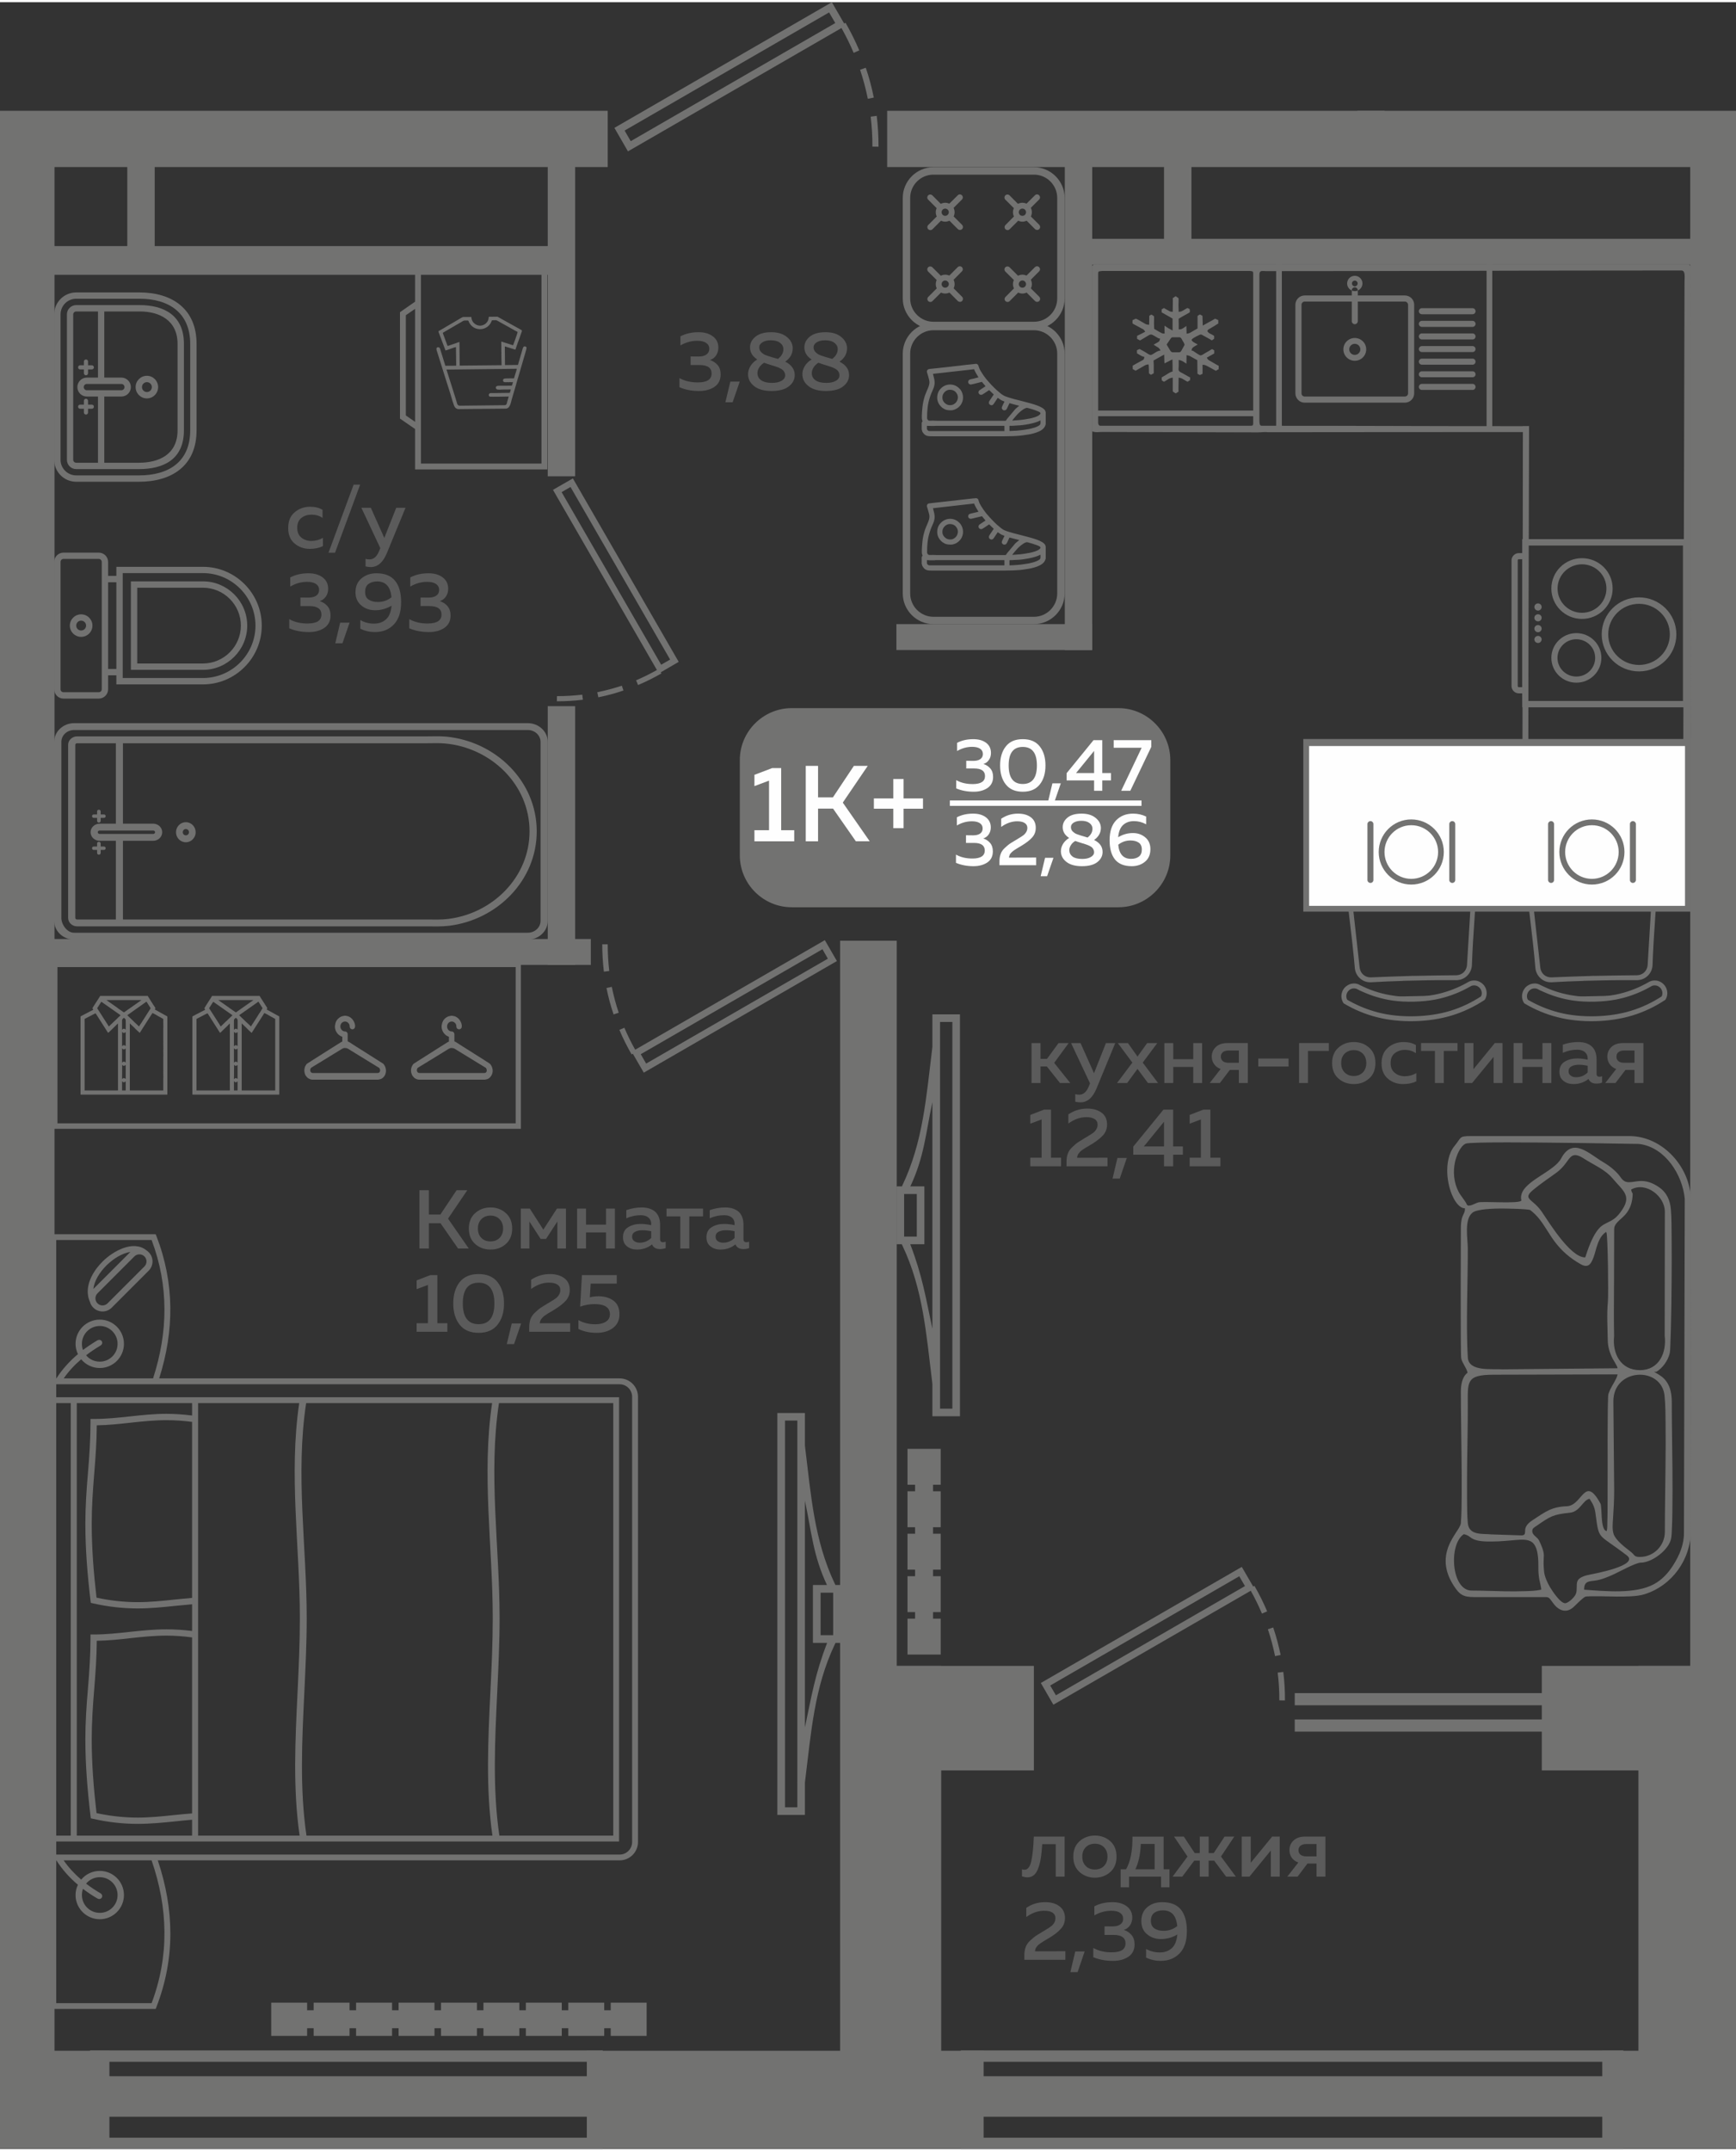 <?xml version="1.0" encoding="UTF-8"?>
<!DOCTYPE svg PUBLIC "-//W3C//DTD SVG 1.1//EN" "http://www.w3.org/Graphics/SVG/1.1/DTD/svg11.dtd">
<!-- Creator: CorelDRAW 2020 (64-Bit) -->
<svg xmlns="http://www.w3.org/2000/svg" xml:space="preserve" width="415px" height="514px" version="1.1" style="shape-rendering:geometricPrecision; text-rendering:geometricPrecision; image-rendering:optimizeQuality; fill-rule:evenodd; clip-rule:evenodd"
viewBox="0 0 212.76 262.97"
 xmlns:xlink="http://www.w3.org/1999/xlink"
 xmlns:xodm="http://www.corel.com/coreldraw/odm/2003">
 <rect x="0" y="0" width="212.76" height="262.97" fill="#333333" stroke="none"/>
 <defs>
  <style type="text/css">
   <![CDATA[
    .fil3 {fill:#FEFEFE}
    .fil0 {fill:#727271}
    .fil5 {fill:#727271}
    .fil1 {fill:#5B5B5B}
    .fil2 {fill:#FEFEFE}
    .fil4 {fill:#727271;fill-rule:nonzero}
   ]]>
  </style>
 </defs>
 <g id="Слой_x0020_1">
  <g id="_2498991267584">
   <g>
    <g>
     <polygon class="fil0" points="0,20.19 74.48,20.19 74.48,13.3 0,13.3 "/>
     <polygon class="fil0" points="108.73,20.19 212.76,20.19 212.76,13.3 108.73,13.3 "/>
     <polygon class="fil0" points="6.68,255.63 6.68,17.02 0,17.02 0,255.63 "/>
     <polygon class="fil0" points="109.9,255.63 109.9,114.96 102.96,114.96 102.96,255.63 "/>
     <polygon class="fil0" points="212.76,16.38 207.15,16.38 207.15,255.63 212.76,255.63 212.76,249.74 "/>
     <polygon class="fil0" points="1.83,107.12 1.83,103.96 0,103.96 0,107.12 "/>
     <polygon class="fil0" points="0.47,83.43 0,83.43 0,86.95 0.47,86.95 "/>
     <polygon class="fil0" points="69.41,29.87 6.07,29.87 6.07,33.39 69.41,33.39 "/>
     <polygon class="fil0" points="18.96,17.42 15.6,17.42 15.6,31.74 18.96,31.74 "/>
     <polygon class="fil0" points="67.13,17.42 70.49,17.42 70.49,58.07 67.13,58.07 "/>
     <polygon class="fil0" points="67.13,86.23 70.49,86.23 70.49,117.92 67.13,117.92 "/>
     <polygon class="fil0" points="72.41,117.92 72.41,114.75 3.6,114.75 3.6,117.92 "/>
     <polygon class="fil0" points="133.86,79.35 133.86,76.18 109.86,76.18 109.86,79.35 "/>
     <polygon class="fil0" points="130.5,18.38 133.86,18.38 133.86,79.35 130.5,79.35 "/>
     <polygon class="fil0" points="208.92,32.14 208.92,28.98 132.26,28.98 132.26,32.14 "/>
     <polygon class="fil0" points="142.66,18.38 146.02,18.38 146.02,30.54 142.66,30.54 "/>
     <polygon class="fil0" points="212.76,30.52 211.8,30.52 211.8,33.68 212.76,33.68 "/>
     <polygon class="fil0" points="169.71,13.3 169.71,15.98 166.35,15.98 166.35,13.3 "/>
     <path class="fil0" d="M75.3 15.39l1.66 2.88 26.17 -15.11c0.55,0.99 1.05,1.99 1.49,3.04l0.69 -0.3c-0.5,-1.17 -1.05,-2.28 -1.68,-3.38l-0.17 0.09 -1.51 -2.61 -26.65 15.39zm32.37 2.31c0,-1.27 -0.07,-2.52 -0.22,-3.78l-0.74 0.1c0.14,1.23 0.22,2.44 0.21,3.67l0.75 0.01zm-0.58 -6.02c-0.25,-1.24 -0.57,-2.45 -0.98,-3.65l-0.7 0.24c0.39,1.18 0.7,2.34 0.95,3.56l0.73 -0.15zm-5.48 -10.43l0.76 1.3 -25.07 14.47 -0.75 -1.3 25.06 -14.47z"/>
    </g>
    <polygon class="fil0" points="0,262.93 13.41,262.93 13.41,250.93 0,250.93 "/>
    <polygon class="fil0" points="71.92,262.93 120.55,262.93 120.55,250.93 71.92,250.93 "/>
    <polygon class="fil0" points="196.37,262.93 212.76,262.93 212.76,250.93 196.37,250.93 "/>
    <polygon class="fil0" points="200.8,261.33 211.52,261.33 211.52,203.79 200.8,203.79 "/>
    <polygon class="fil0" points="104.62,261.33 115.35,261.33 115.35,203.79 104.62,203.79 "/>
    <polygon class="fil0" points="104.62,216.59 126.71,216.59 126.71,203.79 104.62,203.79 "/>
    <polygon class="fil0" points="188.96,216.59 211.04,216.59 211.04,203.79 188.96,203.79 "/>
    <g>
     <polygon class="fil0" points="11.04,250.89 11.04,252.28 73.87,252.28 73.87,250.89 "/>
     <polygon class="fil0" points="11.04,261.58 11.04,262.97 73.87,262.97 73.87,261.58 "/>
     <polygon class="fil0" points="11.04,254.05 11.04,259.01 73.87,259.01 73.87,254.05 "/>
    </g>
    <g>
     <polygon class="fil0" points="117.75,250.89 117.75,252.28 198.95,252.28 198.95,250.89 "/>
     <polygon class="fil0" points="117.75,261.58 117.75,262.97 198.95,262.97 198.95,261.58 "/>
     <polygon class="fil0" points="117.75,254.05 117.75,259.01 198.95,259.01 198.95,254.05 "/>
    </g>
   </g>
   <path class="fil1" d="M35.32 64.42c0,-0.85 0.26,-1.5 0.8,-1.95 0.54,-0.45 1.17,-0.67 1.9,-0.67 0.58,0 1.08,0.12 1.51,0.38l0 0.99c-0.38,-0.27 -0.84,-0.4 -1.36,-0.4 -0.48,0 -0.89,0.13 -1.23,0.4 -0.34,0.27 -0.51,0.67 -0.51,1.21 0,0.52 0.16,0.92 0.5,1.2 0.34,0.27 0.74,0.41 1.22,0.41 0.52,0 0.99,-0.13 1.43,-0.38l0 1.01c-0.47,0.23 -1.01,0.34 -1.62,0.34 -0.72,0 -1.34,-0.22 -1.86,-0.66 -0.52,-0.44 -0.78,-1.07 -0.78,-1.88zm5.74 3.01l-0.8 0 3.08 -8.34 0.8 0 -3.08 8.34zm6.04 -1.81l1.46 -3.69 1.14 0 -2.29 5.56c-0.47,1.13 -1.13,1.7 -1.97,1.7 -0.2,0 -0.41,-0.03 -0.64,-0.08l0 -0.93c0.15,0.05 0.31,0.07 0.5,0.07 0.52,0 0.93,-0.38 1.21,-1.14l0.1 -0.24 -2.32 -4.94 1.16 0 1.65 3.69zm-6.88 6.23c0,0.36 -0.09,0.68 -0.28,0.95 -0.19,0.27 -0.44,0.46 -0.75,0.56 0.37,0.12 0.69,0.32 0.94,0.61 0.25,0.29 0.38,0.68 0.38,1.16 0,0.66 -0.26,1.16 -0.76,1.51 -0.5,0.34 -1.13,0.51 -1.9,0.51 -0.89,0 -1.69,-0.15 -2.4,-0.46l0 -1.12c0.66,0.37 1.44,0.55 2.31,0.53 1.09,-0.01 1.63,-0.37 1.63,-1.09 0,-0.69 -0.49,-1.04 -1.46,-1.04l-1.11 0 0 -1.05 0.97 0.01c0.42,0 0.75,-0.08 0.98,-0.25 0.22,-0.16 0.34,-0.39 0.34,-0.69 0,-0.31 -0.13,-0.55 -0.38,-0.73 -0.26,-0.17 -0.62,-0.26 -1.09,-0.26 -0.72,0 -1.41,0.19 -2.07,0.58l0 -1.12c0.65,-0.34 1.39,-0.51 2.22,-0.51 0.73,0 1.32,0.17 1.76,0.51 0.45,0.34 0.67,0.81 0.67,1.39zm1.75 6.68l-0.88 0 0.6 -2.53 1.15 0 -0.87 2.53zm1.6 -6.25c0,-0.74 0.25,-1.31 0.74,-1.71 0.49,-0.41 1.1,-0.62 1.83,-0.62 1.03,0 1.79,0.31 2.28,0.92 0.5,0.61 0.74,1.49 0.74,2.62 0,1.21 -0.3,2.12 -0.9,2.74 -0.59,0.62 -1.36,0.92 -2.31,0.92 -0.63,0 -1.23,-0.13 -1.79,-0.41l0 -1.06c0.52,0.3 1.08,0.44 1.68,0.44 0.58,0 1.07,-0.17 1.46,-0.52 0.39,-0.34 0.62,-0.9 0.69,-1.68 -0.63,0.37 -1.3,0.56 -2.02,0.56 -0.65,0 -1.21,-0.19 -1.68,-0.58 -0.48,-0.39 -0.72,-0.93 -0.72,-1.62zm2.66 -1.33c-0.44,0 -0.79,0.11 -1.07,0.31 -0.28,0.21 -0.41,0.53 -0.41,0.97 0,0.44 0.14,0.76 0.44,0.95 0.29,0.19 0.66,0.29 1.12,0.29 0.62,0 1.18,-0.19 1.67,-0.58 -0.12,-1.29 -0.71,-1.94 -1.75,-1.94zm8.7 0.9c0,0.36 -0.09,0.68 -0.28,0.95 -0.18,0.27 -0.43,0.46 -0.75,0.56 0.38,0.12 0.69,0.32 0.94,0.61 0.25,0.29 0.38,0.68 0.38,1.16 0,0.66 -0.25,1.16 -0.76,1.51 -0.5,0.34 -1.13,0.51 -1.89,0.51 -0.89,0 -1.7,-0.15 -2.41,-0.46l0 -1.12c0.67,0.37 1.44,0.55 2.32,0.53 1.08,-0.01 1.63,-0.37 1.63,-1.09 0,-0.69 -0.49,-1.04 -1.47,-1.04l-1.1 0 0 -1.05 0.97 0.01c0.42,0 0.74,-0.08 0.97,-0.25 0.23,-0.16 0.34,-0.39 0.34,-0.69 0,-0.31 -0.13,-0.55 -0.38,-0.73 -0.26,-0.17 -0.62,-0.26 -1.09,-0.26 -0.72,0 -1.41,0.19 -2.07,0.58l0 -1.12c0.65,-0.34 1.39,-0.51 2.23,-0.51 0.72,0 1.31,0.17 1.75,0.51 0.45,0.34 0.67,0.81 0.67,1.39z"/>
   <path class="fil1" d="M127.52 132.39l-1.1 0 0 -4.89 1.1 0 0 1.93 0.8 0 1.41 -1.93 1.24 0 -1.77 2.42 1.97 2.47 -1.26 0 -1.61 -2.03 -0.78 0 0 2.03zm6.56 -1.2l1.46 -3.69 1.14 0 -2.29 5.55c-0.47,1.14 -1.13,1.71 -1.97,1.71 -0.2,0 -0.41,-0.03 -0.64,-0.08l0 -0.93c0.15,0.05 0.31,0.07 0.5,0.07 0.52,0 0.93,-0.38 1.21,-1.14l0.1 -0.25 -2.32 -4.93 1.16 0 1.65 3.69zm6.51 -3.69l1.24 0 -1.78 2.39 1.88 2.5 -1.24 0 -1.28 -1.73 -1.27 1.73 -1.24 0 1.88 -2.5 -1.78 -2.39 1.24 0 1.17 1.65 1.18 -1.65zm3.2 4.89l-1.09 0 0 -4.89 1.09 0 0 1.97 2.45 0 0 -1.97 1.09 0 0 4.89 -1.09 0 0 -1.97 -2.45 0 0 1.97zm5.72 0l-1.25 0 1.34 -1.72c-0.35,-0.12 -0.61,-0.32 -0.8,-0.59 -0.19,-0.27 -0.29,-0.58 -0.29,-0.93 0,-0.47 0.17,-0.86 0.51,-1.18 0.33,-0.31 0.79,-0.47 1.38,-0.47l2.53 0 0 4.89 -1.1 0 0 -1.6 -1.11 0 -1.21 1.6zm0.37 -3.79c-0.17,0.14 -0.26,0.32 -0.26,0.56 0,0.24 0.09,0.42 0.26,0.56 0.17,0.13 0.4,0.19 0.7,0.19l1.25 0 0 -1.5 -1.25 0c-0.3,0 -0.53,0.06 -0.7,0.19zm4.33 0.79l3.71 0 0 0.98 -3.71 0 0 -0.98zm6.09 3l-1.09 0 0 -4.89 3.65 0 0 0.96 -2.56 0 0 3.93zm3.74 -0.55c-0.52,-0.45 -0.78,-1.09 -0.78,-1.9 0,-0.8 0.26,-1.44 0.78,-1.89 0.52,-0.46 1.15,-0.68 1.88,-0.68 0.73,0 1.35,0.22 1.87,0.68 0.52,0.45 0.78,1.09 0.78,1.89 0,0.81 -0.26,1.45 -0.78,1.9 -0.52,0.46 -1.14,0.68 -1.87,0.68 -0.73,0 -1.36,-0.22 -1.88,-0.68zm2.99 -0.75c0.28,-0.29 0.42,-0.67 0.42,-1.15 0,-0.47 -0.14,-0.85 -0.42,-1.14 -0.29,-0.29 -0.66,-0.44 -1.11,-0.44 -0.47,0 -0.84,0.15 -1.13,0.44 -0.28,0.29 -0.42,0.67 -0.42,1.14 0,0.48 0.14,0.86 0.42,1.15 0.29,0.29 0.66,0.44 1.13,0.44 0.45,0 0.82,-0.15 1.11,-0.44zm2.29 -1.1c0,-0.85 0.27,-1.5 0.81,-1.95 0.53,-0.45 1.17,-0.67 1.89,-0.67 0.59,0 1.09,0.12 1.51,0.37l0 1c-0.38,-0.27 -0.83,-0.41 -1.35,-0.41 -0.49,0 -0.9,0.14 -1.24,0.41 -0.34,0.26 -0.51,0.67 -0.51,1.2 0,0.53 0.17,0.93 0.51,1.2 0.33,0.28 0.74,0.42 1.22,0.42 0.51,0 0.99,-0.13 1.42,-0.38l0 1.01c-0.47,0.22 -1.01,0.33 -1.62,0.33 -0.71,0 -1.33,-0.21 -1.85,-0.65 -0.53,-0.44 -0.79,-1.07 -0.79,-1.88zm7.63 2.4l-1.09 0 0 -3.93 -1.7 0 0 -0.96 4.47 0 0 0.96 -1.68 0 0 3.93zm3.47 0l-0.93 0 0 -4.89 1.09 0 0 3.2 2.62 -3.2 0.94 0 0 4.89 -1.09 0 0 -3.2 -2.63 3.2zm6.17 0l-1.09 0 0 -4.89 1.09 0 0 1.97 2.45 0 0 -1.97 1.09 0 0 4.89 -1.09 0 0 -1.97 -2.45 0 0 1.97zm9.08 -1.13c0,0.24 0.12,0.36 0.35,0.36 0.09,0 0.2,-0.02 0.33,-0.06l0 0.78c-0.2,0.08 -0.43,0.12 -0.69,0.12 -0.49,0 -0.82,-0.19 -0.98,-0.57 -0.52,0.42 -1.14,0.63 -1.85,0.63 -0.47,0 -0.88,-0.13 -1.21,-0.39 -0.33,-0.26 -0.5,-0.63 -0.5,-1.1 0,-0.58 0.21,-0.99 0.64,-1.25 0.43,-0.27 0.94,-0.4 1.54,-0.4 0.4,0 0.82,0.05 1.28,0.15l0 -0.18c0,-0.31 -0.12,-0.56 -0.34,-0.75 -0.22,-0.19 -0.54,-0.29 -0.95,-0.29 -0.6,0 -1.19,0.13 -1.76,0.38l0 -1c0.64,-0.22 1.26,-0.32 1.87,-0.32 0.72,0 1.27,0.17 1.67,0.53 0.4,0.35 0.6,0.89 0.6,1.61l0 1.75zm-2.15 -1.11c-0.36,0 -0.67,0.06 -0.91,0.19 -0.25,0.13 -0.37,0.34 -0.37,0.61 0,0.24 0.09,0.41 0.27,0.54 0.17,0.13 0.39,0.19 0.65,0.19 0.56,0 1.03,-0.2 1.42,-0.58l0 -0.83c-0.4,-0.08 -0.75,-0.12 -1.06,-0.12zm4.47 2.24l-1.25 0 1.34 -1.72c-0.34,-0.12 -0.61,-0.32 -0.8,-0.59 -0.19,-0.27 -0.29,-0.58 -0.29,-0.93 0,-0.47 0.17,-0.86 0.51,-1.18 0.33,-0.31 0.8,-0.47 1.38,-0.47l2.53 0 0 4.89 -1.09 0 0 -1.6 -1.11 0 -1.22 1.6zm0.37 -3.79c-0.17,0.14 -0.25,0.32 -0.25,0.56 0,0.24 0.08,0.42 0.25,0.56 0.17,0.13 0.4,0.19 0.7,0.19l1.26 0 0 -1.5 -1.26 0c-0.3,0 -0.53,0.06 -0.7,0.19zm-70.41 7.05l0.86 0 0 5.89 1.23 0 0 1.05 -3.77 0 0 -1.05 1.39 0 0 -4.69 -1.39 0.52 0 -1.07 1.68 -0.65zm2.99 0.58c0.69,-0.47 1.46,-0.71 2.31,-0.71 0.72,0 1.31,0.17 1.76,0.51 0.45,0.33 0.67,0.81 0.67,1.44 0,0.52 -0.17,0.97 -0.51,1.34 -0.35,0.37 -0.81,0.73 -1.4,1.09 -0.05,0.02 -0.14,0.07 -0.26,0.15 -0.13,0.07 -0.22,0.13 -0.27,0.16 -0.05,0.03 -0.13,0.08 -0.24,0.14 -0.11,0.07 -0.19,0.12 -0.24,0.16 -0.05,0.03 -0.12,0.08 -0.2,0.14 -0.09,0.07 -0.15,0.12 -0.19,0.17 -0.04,0.04 -0.09,0.1 -0.14,0.16 -0.06,0.07 -0.1,0.13 -0.12,0.18 -0.02,0.05 -0.05,0.12 -0.07,0.18 -0.02,0.07 -0.03,0.14 -0.03,0.21l3.72 -0.01 0 1.05 -5.02 0 0 -0.53c0,-0.38 0.05,-0.72 0.16,-1.02 0.1,-0.29 0.29,-0.56 0.56,-0.81 0.26,-0.25 0.47,-0.43 0.62,-0.53 0.15,-0.11 0.42,-0.27 0.8,-0.5 0.03,-0.03 0.06,-0.05 0.08,-0.06 0.03,-0.01 0.05,-0.03 0.08,-0.04 0.57,-0.33 0.94,-0.57 1.1,-0.72 0.27,-0.27 0.41,-0.56 0.41,-0.89 0,-0.3 -0.12,-0.53 -0.36,-0.68 -0.24,-0.16 -0.58,-0.24 -1.02,-0.24 -0.75,0 -1.48,0.26 -2.2,0.78l0 -1.12zm6.29 7.87l-0.88 0 0.6 -2.53 1.15 0 -0.87 2.53zm10.25 -8.45l0.86 0 0 5.89 1.23 0 0 1.05 -3.77 0 0 -1.05 1.38 0 0 -4.69 -1.38 0.52 0 -1.07 1.68 -0.65zm-4.89 0l1.19 0 0 4.51 1.19 0 0 1.01 -1.19 0 0 1.42 -1.12 0 0 -1.42 -3.77 0 0 -0.99 3.7 -4.53zm0.07 4.51l0 -3.03 -2.47 3.03 2.47 0z"/>
   <path class="fil1" d="M88.04 42.32c0,0.36 -0.1,0.67 -0.28,0.95 -0.19,0.27 -0.44,0.46 -0.75,0.56 0.37,0.11 0.68,0.32 0.94,0.61 0.25,0.29 0.37,0.68 0.37,1.16 0,0.66 -0.25,1.16 -0.75,1.51 -0.5,0.34 -1.14,0.51 -1.9,0.51 -0.89,0 -1.69,-0.15 -2.4,-0.46l0 -1.12c0.66,0.37 1.43,0.54 2.31,0.53 1.09,-0.01 1.63,-0.38 1.63,-1.09 0,-0.69 -0.49,-1.04 -1.47,-1.04l-1.1 0 0 -1.05 0.97 0.01c0.42,0 0.75,-0.08 0.97,-0.25 0.23,-0.17 0.35,-0.4 0.35,-0.69 0,-0.31 -0.13,-0.55 -0.39,-0.73 -0.25,-0.17 -0.61,-0.26 -1.08,-0.26 -0.72,0 -1.41,0.19 -2.07,0.57l0 -1.11c0.64,-0.34 1.39,-0.51 2.22,-0.51 0.73,0 1.31,0.17 1.76,0.51 0.45,0.34 0.67,0.8 0.67,1.39zm1.75 6.68l-0.89 0 0.61 -2.53 1.15 0 -0.87 2.53zm2.13 -6.72c0,-0.51 0.22,-0.94 0.67,-1.31 0.44,-0.36 1.08,-0.55 1.93,-0.55 0.8,0 1.43,0.19 1.9,0.57 0.48,0.38 0.72,0.84 0.73,1.36 0.02,0.68 -0.29,1.24 -0.91,1.68 0.77,0.39 1.16,0.94 1.16,1.64 0,0.55 -0.24,1.01 -0.72,1.38 -0.47,0.38 -1.18,0.57 -2.12,0.57 -0.93,0 -1.64,-0.2 -2.14,-0.6 -0.49,-0.39 -0.74,-0.88 -0.74,-1.45 0,-0.34 0.1,-0.67 0.29,-1 0.2,-0.32 0.48,-0.6 0.84,-0.81 -0.59,-0.38 -0.89,-0.88 -0.89,-1.48zm2.72 2.21c-0.44,-0.14 -0.78,-0.24 -0.99,-0.33 -0.27,0.17 -0.47,0.36 -0.61,0.59 -0.14,0.23 -0.21,0.46 -0.21,0.69 0.01,0.37 0.16,0.66 0.46,0.87 0.31,0.21 0.75,0.32 1.32,0.32 0.47,0 0.86,-0.08 1.16,-0.25 0.3,-0.17 0.46,-0.39 0.46,-0.67 0,-0.14 -0.03,-0.27 -0.09,-0.38 -0.05,-0.11 -0.12,-0.2 -0.21,-0.28 -0.08,-0.07 -0.19,-0.15 -0.33,-0.21 -0.13,-0.07 -0.27,-0.13 -0.39,-0.17 -0.13,-0.05 -0.29,-0.1 -0.46,-0.15 -0.02,-0.01 -0.03,-0.01 -0.04,-0.01 -0.01,0 -0.02,0 -0.03,-0.01 -0.01,-0.01 -0.02,-0.01 -0.04,-0.01zm1.37 -2c0,-0.31 -0.14,-0.57 -0.41,-0.77 -0.27,-0.21 -0.65,-0.31 -1.13,-0.31 -0.43,0 -0.78,0.08 -1.03,0.25 -0.26,0.16 -0.39,0.36 -0.39,0.61 0,0.23 0.08,0.43 0.24,0.59 0.16,0.16 0.32,0.27 0.47,0.34 0.15,0.06 0.39,0.14 0.71,0.24 0.06,0.02 0.1,0.03 0.12,0.04 0.29,0.08 0.54,0.15 0.75,0.21 0.45,-0.34 0.67,-0.74 0.67,-1.2zm2.57 -0.21c0,-0.51 0.22,-0.94 0.66,-1.31 0.44,-0.36 1.09,-0.55 1.94,-0.55 0.8,0 1.43,0.19 1.9,0.57 0.47,0.38 0.72,0.84 0.73,1.36 0.01,0.68 -0.29,1.24 -0.92,1.68 0.78,0.39 1.17,0.94 1.17,1.64 0,0.55 -0.24,1.01 -0.72,1.38 -0.47,0.38 -1.18,0.57 -2.12,0.57 -0.93,0 -1.64,-0.2 -2.14,-0.6 -0.5,-0.39 -0.74,-0.88 -0.74,-1.45 0,-0.34 0.09,-0.67 0.29,-1 0.2,-0.32 0.48,-0.6 0.84,-0.81 -0.59,-0.38 -0.89,-0.88 -0.89,-1.48zm2.72 2.21c-0.45,-0.14 -0.78,-0.24 -1,-0.33 -0.26,0.17 -0.46,0.36 -0.6,0.59 -0.14,0.23 -0.21,0.46 -0.21,0.69 0,0.37 0.16,0.66 0.46,0.87 0.3,0.21 0.74,0.32 1.32,0.32 0.47,0 0.86,-0.08 1.16,-0.25 0.3,-0.17 0.45,-0.39 0.45,-0.67 0,-0.14 -0.02,-0.27 -0.08,-0.38 -0.05,-0.11 -0.12,-0.2 -0.21,-0.28 -0.08,-0.07 -0.19,-0.15 -0.33,-0.21 -0.13,-0.07 -0.27,-0.13 -0.4,-0.17 -0.13,-0.05 -0.28,-0.1 -0.46,-0.15 -0.01,-0.01 -0.02,-0.01 -0.03,-0.01 -0.01,0 -0.02,0 -0.03,-0.01 -0.01,-0.01 -0.02,-0.01 -0.04,-0.01zm1.37 -2c0,-0.31 -0.14,-0.57 -0.41,-0.77 -0.27,-0.21 -0.65,-0.31 -1.13,-0.31 -0.44,0 -0.78,0.08 -1.04,0.25 -0.25,0.16 -0.38,0.36 -0.38,0.61 0,0.23 0.08,0.43 0.24,0.59 0.16,0.16 0.32,0.27 0.47,0.34 0.15,0.06 0.38,0.14 0.71,0.24 0.05,0.02 0.09,0.03 0.12,0.04 0.29,0.08 0.54,0.15 0.75,0.21 0.44,-0.34 0.67,-0.74 0.67,-1.2z"/>
   <path class="fil1" d="M127.73 225.63c-0.04,0.64 -0.09,1.19 -0.16,1.64 -0.07,0.46 -0.17,0.88 -0.31,1.26 -0.13,0.39 -0.31,0.67 -0.53,0.87 -0.22,0.19 -0.49,0.29 -0.81,0.29 -0.21,0 -0.44,-0.05 -0.67,-0.13l0 -0.86c0.11,0.04 0.22,0.06 0.31,0.06 0.39,0 0.66,-0.34 0.82,-1.01 0.16,-0.68 0.27,-1.69 0.32,-3.05l3.78 0 0 4.9 -1.09 0 0 -3.97 -1.66 0zm4.59 3.42c-0.52,-0.46 -0.78,-1.09 -0.78,-1.9 0,-0.81 0.26,-1.44 0.78,-1.9 0.52,-0.45 1.14,-0.68 1.87,-0.68 0.73,0 1.36,0.23 1.87,0.68 0.52,0.46 0.78,1.09 0.78,1.9 0,0.81 -0.26,1.44 -0.78,1.9 -0.51,0.45 -1.14,0.68 -1.87,0.68 -0.73,0 -1.35,-0.23 -1.87,-0.68zm2.98 -0.75c0.28,-0.29 0.43,-0.67 0.43,-1.15 0,-0.48 -0.15,-0.86 -0.43,-1.15 -0.29,-0.29 -0.66,-0.43 -1.11,-0.43 -0.46,0 -0.84,0.14 -1.12,0.43 -0.29,0.29 -0.43,0.67 -0.43,1.15 0,0.48 0.14,0.86 0.43,1.15 0.28,0.29 0.66,0.43 1.12,0.43 0.45,0 0.82,-0.14 1.11,-0.43zm3.07 2.61l-1.03 0 0 -2.21 0.67 0c0.54,-0.95 0.8,-2.28 0.78,-4l3.82 0 0 4 0.72 0 0 2.21 -1.03 0 0 -1.31 -3.93 0 0 1.31zm1.44 -5.31c-0.04,1.22 -0.26,2.26 -0.66,3.1l2.36 0 0 -3.1 -1.7 0zm11.65 4l-1.19 0 -1.46 -1.95 -0.68 0 0 1.95 -1.09 0 0 -1.95 -0.68 0 -1.46 1.95 -1.19 0 1.83 -2.46 -1.65 -2.44 1.2 0 1.33 2.02 0.62 0 0 -2.02 1.09 0 0 2.02 0.62 0 1.33 -2.02 1.19 0 -1.63 2.44 1.82 2.46zm1.67 0l-0.94 0 0 -4.9 1.1 0 0 3.2 2.62 -3.2 0.93 0 0 4.9 -1.09 0 0 -3.2 -2.62 3.2zm5.9 0l-1.26 0 1.35 -1.73c-0.35,-0.12 -0.62,-0.32 -0.81,-0.59 -0.19,-0.27 -0.28,-0.58 -0.28,-0.93 0,-0.46 0.16,-0.86 0.5,-1.17 0.34,-0.32 0.8,-0.48 1.38,-0.48l2.53 0 0 4.9 -1.09 0 0 -1.6 -1.11 0 -1.21 1.6zm0.36 -3.79c-0.17,0.13 -0.25,0.32 -0.25,0.55 0,0.24 0.08,0.43 0.25,0.56 0.17,0.13 0.41,0.2 0.71,0.2l1.25 0 0 -1.51 -1.25 0c-0.3,0 -0.54,0.07 -0.71,0.2zm-33.61 7.62c0.68,-0.47 1.45,-0.7 2.3,-0.7 0.73,0 1.32,0.16 1.76,0.5 0.45,0.34 0.68,0.82 0.68,1.44 0,0.53 -0.17,0.97 -0.52,1.34 -0.34,0.38 -0.81,0.74 -1.4,1.09 -0.05,0.03 -0.13,0.08 -0.26,0.15 -0.13,0.08 -0.21,0.13 -0.26,0.16 -0.06,0.03 -0.14,0.08 -0.24,0.15 -0.11,0.07 -0.19,0.12 -0.24,0.15 -0.06,0.04 -0.12,0.09 -0.21,0.15 -0.08,0.06 -0.15,0.12 -0.19,0.16 -0.04,0.05 -0.08,0.1 -0.14,0.17 -0.05,0.06 -0.09,0.12 -0.12,0.17 -0.02,0.06 -0.04,0.12 -0.06,0.19 -0.02,0.07 -0.03,0.13 -0.03,0.2l3.72 -0.01 0 1.05 -5.03 0 0 -0.53c0,-0.38 0.05,-0.72 0.16,-1.01 0.1,-0.3 0.29,-0.57 0.56,-0.82 0.27,-0.25 0.48,-0.42 0.63,-0.53 0.15,-0.1 0.41,-0.27 0.79,-0.49 0.04,-0.03 0.07,-0.05 0.09,-0.06 0.02,-0.02 0.05,-0.03 0.08,-0.04 0.57,-0.34 0.93,-0.58 1.1,-0.73 0.27,-0.26 0.4,-0.56 0.4,-0.89 0,-0.3 -0.12,-0.52 -0.36,-0.68 -0.24,-0.16 -0.58,-0.23 -1.01,-0.23 -0.76,0 -1.49,0.25 -2.2,0.77l0 -1.12zm6.29 7.87l-0.89 0 0.6 -2.53 1.15 0 -0.86 2.53zm6.7 -6.68c0,0.36 -0.1,0.68 -0.28,0.95 -0.19,0.27 -0.44,0.46 -0.75,0.56 0.37,0.12 0.68,0.32 0.93,0.61 0.26,0.3 0.38,0.68 0.38,1.17 0,0.65 -0.25,1.16 -0.75,1.5 -0.51,0.34 -1.14,0.51 -1.9,0.51 -0.89,0 -1.69,-0.15 -2.41,-0.45l0 -1.13c0.67,0.37 1.44,0.55 2.32,0.53 1.09,-0.01 1.63,-0.37 1.63,-1.09 0,-0.69 -0.49,-1.04 -1.47,-1.04l-1.1 0 0 -1.05 0.97 0.01c0.42,0 0.75,-0.08 0.97,-0.25 0.23,-0.16 0.34,-0.39 0.34,-0.68 0,-0.32 -0.12,-0.56 -0.38,-0.73 -0.25,-0.18 -0.61,-0.26 -1.08,-0.26 -0.72,0 -1.41,0.19 -2.07,0.57l0 -1.11c0.64,-0.34 1.38,-0.51 2.22,-0.51 0.73,0 1.31,0.17 1.76,0.51 0.44,0.34 0.67,0.8 0.67,1.38zm1.11 0.43c0,-0.73 0.24,-1.3 0.73,-1.71 0.49,-0.41 1.1,-0.61 1.84,-0.61 1.02,0 1.78,0.3 2.28,0.91 0.49,0.62 0.73,1.49 0.73,2.62 0,1.21 -0.29,2.13 -0.89,2.74 -0.6,0.62 -1.37,0.92 -2.32,0.92 -0.63,0 -1.23,-0.13 -1.79,-0.4l0 -1.06c0.52,0.29 1.08,0.43 1.68,0.43 0.59,0 1.07,-0.17 1.46,-0.51 0.39,-0.35 0.62,-0.91 0.69,-1.69 -0.62,0.38 -1.3,0.56 -2.02,0.56 -0.64,0 -1.2,-0.19 -1.68,-0.58 -0.48,-0.39 -0.71,-0.93 -0.71,-1.62zm2.65 -1.32c-0.44,0 -0.79,0.1 -1.07,0.31 -0.27,0.2 -0.41,0.52 -0.41,0.96 0,0.44 0.15,0.76 0.44,0.95 0.29,0.2 0.66,0.29 1.12,0.29 0.63,0 1.18,-0.19 1.67,-0.58 -0.12,-1.29 -0.71,-1.93 -1.75,-1.93z"/>
   <path class="fil1" d="M52.56 152.66l-1.16 0 0 -7.14 1.16 0 0 2.98 1.41 0 1.99 -2.98 1.31 0 -2.36 3.48 2.54 3.66 -1.31 0 -2.15 -3.09 -1.43 0 0 3.09zm5.68 -0.55c-0.51,-0.45 -0.78,-1.09 -0.78,-1.9 0,-0.8 0.27,-1.44 0.78,-1.89 0.52,-0.46 1.15,-0.69 1.88,-0.69 0.73,0 1.36,0.23 1.87,0.69 0.52,0.45 0.78,1.09 0.78,1.89 0,0.81 -0.26,1.45 -0.78,1.9 -0.51,0.46 -1.14,0.68 -1.87,0.68 -0.73,0 -1.36,-0.22 -1.88,-0.68zm2.99 -0.75c0.28,-0.29 0.43,-0.67 0.43,-1.15 0,-0.47 -0.15,-0.85 -0.43,-1.14 -0.29,-0.29 -0.66,-0.44 -1.11,-0.44 -0.47,0 -0.84,0.15 -1.13,0.44 -0.28,0.29 -0.42,0.67 -0.42,1.14 0,0.48 0.14,0.86 0.42,1.15 0.29,0.29 0.66,0.43 1.13,0.43 0.45,0 0.82,-0.14 1.11,-0.43zm3.65 1.3l-1.05 0 0 -4.89 1.1 0 1.66 2.58 1.67 -2.58 1.1 0 0 4.89 -1.05 0 0 -3.31 -1.39 2.14 -0.66 0 -1.38 -2.14 0 3.31zm6.94 0l-1.09 0 0 -4.89 1.09 0 0 1.97 2.45 0 0 -1.97 1.09 0 0 4.89 -1.09 0 0 -1.97 -2.45 0 0 1.97zm9.08 -1.13c0,0.24 0.11,0.36 0.35,0.36 0.08,0 0.19,-0.02 0.33,-0.06l0 0.78c-0.2,0.08 -0.44,0.12 -0.69,0.12 -0.49,0 -0.82,-0.19 -0.98,-0.57 -0.53,0.42 -1.14,0.63 -1.85,0.63 -0.47,0 -0.88,-0.13 -1.21,-0.39 -0.33,-0.26 -0.5,-0.63 -0.5,-1.11 0,-0.57 0.21,-0.98 0.64,-1.24 0.43,-0.27 0.94,-0.4 1.54,-0.4 0.39,0 0.82,0.05 1.28,0.15l0 -0.18c0,-0.31 -0.12,-0.56 -0.34,-0.75 -0.23,-0.19 -0.54,-0.29 -0.95,-0.29 -0.6,0 -1.19,0.13 -1.76,0.38l0 -1c0.64,-0.22 1.26,-0.33 1.87,-0.33 0.72,0 1.27,0.18 1.67,0.53 0.4,0.36 0.6,0.9 0.6,1.62l0 1.75zm-2.16 -1.11c-0.36,0 -0.66,0.06 -0.9,0.19 -0.25,0.13 -0.37,0.33 -0.37,0.61 0,0.23 0.09,0.41 0.27,0.54 0.17,0.12 0.39,0.19 0.65,0.19 0.56,0 1.03,-0.2 1.42,-0.58l0 -0.83c-0.4,-0.08 -0.75,-0.12 -1.07,-0.12zm5.74 2.24l-1.1 0 0 -3.93 -1.69 0 0 -0.96 4.47 0 0 0.96 -1.68 0 0 3.93zm6.64 -1.13c0,0.24 0.12,0.36 0.36,0.36 0.08,0 0.19,-0.02 0.33,-0.06l0 0.78c-0.21,0.08 -0.44,0.12 -0.7,0.12 -0.49,0 -0.81,-0.19 -0.98,-0.57 -0.52,0.42 -1.13,0.63 -1.84,0.63 -0.48,0 -0.88,-0.13 -1.21,-0.39 -0.34,-0.26 -0.5,-0.63 -0.5,-1.11 0,-0.57 0.21,-0.98 0.64,-1.24 0.43,-0.27 0.94,-0.4 1.54,-0.4 0.39,0 0.82,0.05 1.27,0.15l0 -0.18c0,-0.31 -0.11,-0.56 -0.33,-0.75 -0.23,-0.19 -0.54,-0.29 -0.95,-0.29 -0.61,0 -1.2,0.13 -1.77,0.38l0 -1c0.64,-0.22 1.27,-0.33 1.88,-0.33 0.71,0 1.27,0.18 1.67,0.53 0.39,0.36 0.59,0.9 0.59,1.62l0 1.75zm-2.15 -1.11c-0.36,0 -0.66,0.06 -0.91,0.19 -0.24,0.13 -0.36,0.33 -0.36,0.61 0,0.23 0.09,0.41 0.26,0.54 0.18,0.12 0.4,0.19 0.65,0.19 0.56,0 1.03,-0.2 1.42,-0.58l0 -0.83c-0.39,-0.08 -0.75,-0.12 -1.06,-0.12zm-36.23 5.5l0.86 0 0 5.89 1.23 0 0 1.05 -3.77 0 0 -1.05 1.39 0 0 -4.69 -1.39 0.52 0 -1.07 1.68 -0.65zm3.59 6.07c-0.52,-0.66 -0.78,-1.53 -0.78,-2.6 0,-1.07 0.26,-1.94 0.78,-2.61 0.53,-0.66 1.3,-0.99 2.33,-0.99 1.02,0 1.8,0.33 2.32,0.99 0.53,0.67 0.79,1.54 0.79,2.61 0,1.07 -0.26,1.94 -0.79,2.6 -0.52,0.67 -1.3,1 -2.32,1 -1.03,0 -1.8,-0.33 -2.33,-1zm2.33 -0.06c1.29,0 1.93,-0.85 1.93,-2.54 0,-1.69 -0.64,-2.54 -1.93,-2.54 -1.29,0 -1.94,0.85 -1.94,2.54 0,1.69 0.65,2.54 1.94,2.54zm4.34 2.44l-0.89 0 0.61 -2.53 1.15 0 -0.87 2.53zm2.09 -7.88c0.69,-0.46 1.46,-0.7 2.31,-0.7 0.72,0 1.31,0.17 1.76,0.51 0.45,0.33 0.67,0.81 0.67,1.44 0,0.52 -0.17,0.97 -0.51,1.34 -0.35,0.37 -0.81,0.73 -1.4,1.08 -0.05,0.03 -0.14,0.08 -0.26,0.16 -0.13,0.07 -0.22,0.13 -0.27,0.16 -0.05,0.03 -0.13,0.08 -0.24,0.14 -0.11,0.07 -0.19,0.12 -0.24,0.16 -0.05,0.03 -0.12,0.08 -0.2,0.14 -0.09,0.07 -0.15,0.12 -0.19,0.17 -0.04,0.04 -0.09,0.1 -0.14,0.16 -0.06,0.07 -0.1,0.12 -0.12,0.18 -0.03,0.05 -0.05,0.11 -0.07,0.18 -0.02,0.07 -0.03,0.14 -0.03,0.21l3.72 -0.01 0 1.05 -5.02 0 0 -0.53c0,-0.38 0.05,-0.72 0.15,-1.02 0.11,-0.29 0.3,-0.57 0.57,-0.81 0.26,-0.25 0.47,-0.43 0.62,-0.53 0.15,-0.11 0.42,-0.27 0.8,-0.5 0.03,-0.03 0.06,-0.05 0.08,-0.06 0.03,-0.01 0.05,-0.03 0.08,-0.04 0.57,-0.33 0.94,-0.57 1.1,-0.72 0.27,-0.27 0.41,-0.57 0.41,-0.89 0,-0.3 -0.12,-0.53 -0.36,-0.68 -0.24,-0.16 -0.58,-0.24 -1.02,-0.24 -0.75,0 -1.49,0.26 -2.2,0.78l0 -1.13zm6.23 -0.57l4.27 0 0 1.04 -3.2 0 -0.1 1.68c0.33,-0.09 0.68,-0.13 1.05,-0.13 0.74,0 1.36,0.18 1.85,0.54 0.48,0.36 0.73,0.91 0.73,1.68 0,0.72 -0.27,1.27 -0.8,1.67 -0.53,0.39 -1.2,0.59 -2,0.59 -0.84,0 -1.58,-0.16 -2.23,-0.47l0 -1.09c0.59,0.34 1.28,0.51 2.09,0.51 0.53,0 0.96,-0.11 1.28,-0.32 0.33,-0.21 0.49,-0.51 0.49,-0.9 0,-0.83 -0.63,-1.25 -1.89,-1.25 -0.58,0 -1.17,0.1 -1.76,0.31l0.22 -3.86z"/>
   <g>
    <path class="fil0" d="M97.03 86.47l40.04 0c3.5,0 6.36,2.86 6.36,6.36l0 11.67c0,3.5 -2.86,6.36 -6.36,6.36l-40.04 0c-3.5,0 -6.36,-2.86 -6.36,-6.36l0 -11.67c0,-3.5 2.86,-6.36 6.36,-6.36z"/>
    <polygon class="fil2" points="116.41,97.78 139.9,97.78 139.9,98.44 116.41,98.44 "/>
    <path class="fil3" d="M94.64 93.81l1.1 0 0 7.61 1.6 0 0 1.36 -4.88 0 0 -1.36 1.79 0 0 -6.07 -1.79 0.67 0 -1.38 2.18 -0.83zm5.62 8.97l-1.51 0 0 -9.24 1.51 0 0 3.86 1.82 0 2.57 -3.86 1.7 0 -3.06 4.5 3.3 4.74 -1.7 0 -2.79 -4 -1.84 0 0 4zm10.48 -5.25l2.38 0 0 1.26 -2.38 0 0 2.38 -1.26 0 0 -2.38 -2.38 0 0 -1.26 2.38 0 0 -2.38 1.26 0 0 2.38z"/>
    <path class="fil3" d="M121.45 91.96c0,0.33 -0.08,0.61 -0.25,0.85 -0.16,0.25 -0.39,0.41 -0.67,0.5 0.34,0.11 0.62,0.29 0.84,0.55 0.23,0.26 0.34,0.61 0.34,1.04 0,0.59 -0.23,1.04 -0.68,1.35 -0.45,0.3 -1.01,0.46 -1.69,0.46 -0.8,0 -1.52,-0.14 -2.15,-0.41l0 -1.01c0.59,0.33 1.28,0.49 2.07,0.48 0.97,-0.01 1.46,-0.34 1.46,-0.98 0,-0.62 -0.44,-0.93 -1.32,-0.93l-0.98 0 0 -0.94 0.86 0.01c0.38,0 0.67,-0.07 0.87,-0.22 0.21,-0.15 0.31,-0.36 0.31,-0.62 0,-0.28 -0.11,-0.49 -0.34,-0.65 -0.23,-0.15 -0.55,-0.23 -0.97,-0.23 -0.65,0 -1.26,0.17 -1.85,0.51l0 -1c0.57,-0.3 1.24,-0.45 1.98,-0.45 0.65,0 1.18,0.15 1.58,0.45 0.4,0.31 0.59,0.72 0.59,1.24zm-0.02 9.12c0,0.33 -0.09,0.61 -0.25,0.85 -0.17,0.25 -0.39,0.41 -0.67,0.5 0.33,0.11 0.61,0.29 0.83,0.55 0.23,0.26 0.34,0.61 0.34,1.04 0,0.59 -0.22,1.04 -0.67,1.35 -0.45,0.3 -1.02,0.46 -1.7,0.46 -0.8,0 -1.51,-0.14 -2.15,-0.41l0 -1.01c0.59,0.33 1.28,0.49 2.07,0.48 0.97,-0.01 1.46,-0.34 1.46,-0.98 0,-0.62 -0.44,-0.93 -1.32,-0.93l-0.98 0 0 -0.94 0.87 0.01c0.37,0 0.66,-0.07 0.87,-0.22 0.2,-0.15 0.3,-0.36 0.3,-0.62 0,-0.28 -0.11,-0.49 -0.34,-0.65 -0.23,-0.15 -0.55,-0.23 -0.97,-0.23 -0.65,0 -1.26,0.17 -1.85,0.51l0 -1c0.58,-0.3 1.24,-0.45 1.99,-0.45 0.65,0 1.17,0.15 1.57,0.45 0.4,0.31 0.6,0.72 0.6,1.24zm1.84 -5.26c-0.47,-0.59 -0.7,-1.37 -0.7,-2.33 0,-0.96 0.23,-1.74 0.7,-2.33 0.47,-0.6 1.16,-0.89 2.08,-0.89 0.92,0 1.61,0.29 2.08,0.89 0.47,0.59 0.7,1.37 0.7,2.33 0,0.96 -0.23,1.74 -0.7,2.33 -0.47,0.59 -1.16,0.89 -2.08,0.89 -0.92,0 -1.61,-0.3 -2.08,-0.89zm2.08 -0.06c1.15,0 1.73,-0.76 1.73,-2.27 0,-1.52 -0.58,-2.27 -1.73,-2.27 -1.16,0 -1.73,0.75 -1.73,2.27 0,1.51 0.57,2.27 1.73,2.27zm3.88 2.18l-0.79 0 0.54 -2.26 1.03 0 -0.78 2.26zm4.79 -7.55l1.07 0 0 4.03 1.07 0 0 0.9 -1.07 0 0 1.27 -1 0 0 -1.27 -3.37 0 0 -0.88 3.3 -4.05zm0.07 4.03l0 -2.71 -2.21 2.71 2.21 0zm2.4 -4.03l4.61 0 0 0.82 -2.57 5.38 -1.12 0 2.51 -5.27 -3.43 0 0 -0.93zm-13.79 9.63c0.62,-0.42 1.3,-0.63 2.06,-0.63 0.66,0 1.18,0.15 1.58,0.45 0.4,0.3 0.6,0.73 0.6,1.29 0,0.47 -0.15,0.87 -0.46,1.2 -0.3,0.33 -0.72,0.65 -1.25,0.97 -0.04,0.03 -0.12,0.07 -0.23,0.14 -0.11,0.06 -0.19,0.11 -0.24,0.14 -0.05,0.03 -0.12,0.07 -0.21,0.13 -0.1,0.06 -0.17,0.11 -0.22,0.14 -0.04,0.03 -0.1,0.07 -0.18,0.13 -0.08,0.06 -0.13,0.11 -0.17,0.15 -0.04,0.04 -0.08,0.08 -0.13,0.14 -0.05,0.06 -0.08,0.11 -0.1,0.16 -0.02,0.05 -0.04,0.11 -0.06,0.17 -0.02,0.06 -0.03,0.12 -0.03,0.18l3.33 -0.01 0 0.94 -4.5 0 0 -0.48c0,-0.34 0.05,-0.64 0.15,-0.9 0.09,-0.27 0.26,-0.51 0.5,-0.73 0.24,-0.22 0.42,-0.38 0.56,-0.48 0.13,-0.09 0.37,-0.24 0.71,-0.44 0.03,-0.02 0.06,-0.04 0.08,-0.05 0.02,-0.02 0.04,-0.03 0.07,-0.04 0.51,-0.3 0.83,-0.51 0.98,-0.65 0.24,-0.24 0.37,-0.5 0.37,-0.79 0,-0.27 -0.11,-0.47 -0.33,-0.61 -0.21,-0.14 -0.52,-0.21 -0.91,-0.21 -0.67,0 -1.33,0.23 -1.97,0.69l0 -1zm5.63 7.04l-0.79 0 0.54 -2.26 1.03 0 -0.78 2.26zm1.91 -6.01c0,-0.45 0.19,-0.84 0.59,-1.17 0.4,-0.33 0.97,-0.49 1.73,-0.49 0.71,0 1.28,0.17 1.7,0.51 0.43,0.34 0.64,0.74 0.66,1.21 0.01,0.61 -0.27,1.11 -0.83,1.51 0.7,0.34 1.04,0.83 1.04,1.47 0,0.48 -0.21,0.89 -0.63,1.23 -0.43,0.34 -1.06,0.51 -1.9,0.51 -0.83,0 -1.47,-0.18 -1.92,-0.54 -0.44,-0.35 -0.66,-0.78 -0.66,-1.3 0,-0.3 0.09,-0.6 0.26,-0.89 0.18,-0.29 0.43,-0.53 0.75,-0.73 -0.53,-0.34 -0.79,-0.78 -0.79,-1.32zm2.43 1.98c-0.4,-0.12 -0.7,-0.22 -0.89,-0.29 -0.24,0.14 -0.42,0.32 -0.54,0.52 -0.13,0.2 -0.19,0.41 -0.19,0.62 0.01,0.32 0.14,0.58 0.41,0.78 0.27,0.19 0.67,0.28 1.18,0.28 0.42,0 0.77,-0.07 1.04,-0.23 0.27,-0.15 0.41,-0.35 0.41,-0.59 0,-0.13 -0.03,-0.24 -0.08,-0.34 -0.05,-0.1 -0.11,-0.18 -0.18,-0.25 -0.08,-0.07 -0.18,-0.13 -0.3,-0.19 -0.12,-0.06 -0.24,-0.11 -0.36,-0.15 -0.11,-0.04 -0.25,-0.09 -0.41,-0.14 -0.01,0 -0.02,0 -0.03,0 -0.01,0 -0.02,-0.01 -0.03,-0.01 -0.01,-0.01 -0.02,-0.01 -0.03,-0.01zm1.22 -1.79c0,-0.28 -0.12,-0.51 -0.36,-0.69 -0.24,-0.19 -0.58,-0.28 -1.01,-0.28 -0.39,0 -0.7,0.08 -0.93,0.22 -0.23,0.15 -0.34,0.33 -0.34,0.55 0,0.21 0.07,0.38 0.21,0.53 0.15,0.14 0.29,0.24 0.42,0.3 0.13,0.05 0.35,0.13 0.64,0.22 0.05,0.02 0.08,0.03 0.11,0.03 0.25,0.07 0.47,0.14 0.66,0.2 0.4,-0.31 0.6,-0.67 0.6,-1.08zm3.15 1.04c0.57,-0.34 1.17,-0.51 1.81,-0.51 0.57,0 1.08,0.17 1.5,0.52 0.43,0.35 0.64,0.84 0.64,1.46 0,0.65 -0.22,1.17 -0.66,1.53 -0.43,0.36 -0.98,0.55 -1.63,0.55 -0.92,0 -1.61,-0.28 -2.05,-0.82 -0.44,-0.55 -0.66,-1.33 -0.66,-2.35 0,-1.09 0.27,-1.9 0.8,-2.45 0.54,-0.55 1.23,-0.82 2.08,-0.82 0.57,0 1.1,0.12 1.6,0.36l0 0.95c-0.47,-0.26 -0.97,-0.39 -1.5,-0.39 -0.53,0 -0.96,0.15 -1.31,0.46 -0.35,0.31 -0.56,0.82 -0.62,1.51zm0.01 0.92c0.11,1.16 0.63,1.73 1.57,1.73 0.39,0 0.71,-0.09 0.95,-0.27 0.25,-0.19 0.37,-0.48 0.37,-0.87 0,-0.39 -0.13,-0.68 -0.39,-0.85 -0.25,-0.17 -0.59,-0.26 -1,-0.26 -0.56,0 -1.06,0.17 -1.5,0.52z"/>
   </g>
   <path class="fil0" d="M127.56 205.88l1.54 2.66 24.19 -13.96c0.51,0.91 0.96,1.83 1.37,2.8l0.64 -0.27c-0.46,-1.08 -0.97,-2.11 -1.56,-3.13l-0.15 0.09 -1.4 -2.41 -24.63 14.22zm29.92 2.14c0.01,-1.17 -0.06,-2.33 -0.2,-3.49l-0.69 0.08c0.14,1.14 0.21,2.26 0.2,3.4l0.69 0.01zm-0.53 -5.57c-0.24,-1.14 -0.53,-2.26 -0.91,-3.37l-0.65 0.22c0.36,1.09 0.65,2.17 0.88,3.29l0.68 -0.14zm-5.07 -9.64l0.7 1.2 -23.17 13.38 -0.7 -1.2 23.17 -13.38z"/>
   <g>
    <polygon class="fil0" points="207.57,211.84 207.57,210.35 158.68,210.35 158.68,211.84 "/>
    <polygon class="fil0" points="207.57,208.61 207.57,207.12 158.68,207.12 158.68,208.61 "/>
   </g>
   <path class="fil0" d="M21.57 101.67c0,0.67 0.53,1.23 1.21,1.23 0.67,0 1.2,-0.57 1.2,-1.23 0,-0.67 -0.53,-1.23 -1.2,-1.23 -0.68,0 -1.21,0.56 -1.21,1.23zm33.1 -11.71c-0.78,-0.07 -1.55,-0.03 -2.32,-0.03l-42.91 0c-0.57,0 -1.09,0.45 -1.09,1.03l0 21.21c0,0.58 0.52,1.03 1.09,1.03l42.87 0c0.92,0 1.8,0.04 2.72,-0.07 5.88,-0.72 10.75,-5.52 10.75,-11.57 0,-6.19 -5.08,-11.03 -11.11,-11.6zm0.26 22.33c-0.86,0.11 -1.69,0.07 -2.55,0.07l-37.31 0 0 -9.64 3.71 0c0.58,0 1.1,-0.45 1.1,-1.05 0,-0.59 -0.51,-1.05 -1.1,-1.05l-3.71 0 0 -9.85 37.24 0c0.75,0 1.5,-0.04 2.24,0.03 5.61,0.51 10.35,5.01 10.35,10.76 0,5.62 -4.52,10.06 -9.97,10.73zm-40.73 0.07l-4.76 0c-0.11,0 -0.21,-0.08 -0.21,-0.19l0 -21.21c0,-0.11 0.11,-0.19 0.21,-0.19l4.76 0 0 9.85 -1.99 0c-0.59,0 -1.11,0.46 -1.11,1.05 0,0.6 0.52,1.05 1.11,1.05l1.99 0 0 9.64zm50.5 -24.05c-16.77,0 -38.85,0 -55.63,0 -1.28,0 -2.43,0.99 -2.43,2.3l0 21.91c0,1.31 1.15,2.3 2.43,2.3 16.78,0 38.86,0 55.63,0 1.29,0 2.43,-0.99 2.43,-2.3l0 -21.91c0,-1.31 -1.14,-2.3 -2.43,-2.3zm0 25.67c-16.77,0 -38.85,0 -55.63,0 -0.86,0 -1.55,-1.02 -1.55,-1.81l0 -21.56c0,-0.84 0.73,-1.46 1.55,-1.46 16.78,0 38.86,0 55.63,0 0.82,0 1.55,0.63 1.55,1.46l0 21.91c0,0.83 -0.73,1.46 -1.55,1.46zm-51.96 -10.56l-0.4 0 0 -0.37c0,-0.12 -0.1,-0.21 -0.22,-0.21l0 0c-0.13,0 -0.22,0.09 -0.22,0.21l0 0.37 -0.41 0c-0.12,0 -0.21,0.09 -0.21,0.21l0 0c0,0.11 0.09,0.21 0.21,0.21l0.41 0 0 0.37c0,0.12 0.09,0.21 0.22,0.21l0 0c0.12,0 0.22,-0.09 0.22,-0.21l0 -0.37 0.4 0c0.12,0 0.21,-0.1 0.21,-0.21l0 0c0,-0.12 -0.09,-0.21 -0.21,-0.21zm0 -3.93l-0.4 0 0 -0.37c0,-0.12 -0.1,-0.21 -0.22,-0.21l0 0c-0.13,0 -0.22,0.09 -0.22,0.21l0 0.37 -0.41 0c-0.12,0 -0.21,0.1 -0.21,0.21l0 0c0,0.12 0.09,0.21 0.21,0.21l0.41 0 0 0.37c0,0.12 0.09,0.21 0.22,0.21l0 0c0.12,0 0.22,-0.09 0.22,-0.21l0 -0.37 0.4 0c0.12,0 0.21,-0.09 0.21,-0.21l0 0c0,-0.11 -0.09,-0.21 -0.21,-0.21zm-0.76 2.18c0,-0.12 0.11,-0.21 0.23,-0.21l6.57 0c0.12,0 0.23,0.09 0.23,0.21 0,0.12 -0.11,0.21 -0.23,0.21l-6.57 0c-0.12,0 -0.23,-0.09 -0.23,-0.21zm10.42 0c0,-0.22 0.16,-0.39 0.38,-0.39 0.21,0 0.38,0.17 0.38,0.39 0,0.21 -0.17,0.38 -0.38,0.38 -0.22,0 -0.38,-0.17 -0.38,-0.38z"/>
   <g>
    <path class="fil0" d="M19.51 168.57l56.43 0c1.24,0 2.25,1.01 2.25,2.25l0 54.54c0,1.24 -1.01,2.25 -2.25,2.25l-56.6 0c2.02,6.02 2.14,12.01 -0.17,17.97l-0.09 0.23 -12.93 0 0 -94.9 12.93 0 0.09 0.22c2.23,5.77 2.2,11.59 0.34,17.44zm-9.56 -2.34c-0.81,0.69 -1.54,1.47 -2.14,2.34l10.95 0c1.84,-5.68 1.94,-11.33 -0.18,-16.95l-11.69 0 0 16.95 0.02 0c0.72,-1.12 1.62,-2.11 2.64,-2.97 -0.19,-0.4 -0.29,-0.83 -0.29,-1.26 0,-1.64 1.33,-2.97 2.97,-2.97 1.63,0 2.96,1.33 2.96,2.97 0,1.63 -1.33,2.96 -2.96,2.96 -0.89,0 -1.72,-0.39 -2.28,-1.07zm1.06 -7.07c-0.11,-0.24 -0.18,-0.48 -0.22,-0.74 -0.25,-1.55 0.75,-3.16 1.82,-4.2 1.23,-1.21 3.69,-2.64 5.32,-1.35 0.1,0.07 0.2,0.14 0.29,0.24 0.63,0.62 0.63,1.64 0,2.27l-4.52 4.52c-0.62,0.63 -1.65,0.63 -2.27,0 -0.21,-0.21 -0.35,-0.46 -0.42,-0.74zm4.97 -6.08c-1.95,0.3 -4.31,2.56 -4.54,4.54l4.51 -4.51c0.01,-0.01 0.02,-0.02 0.03,-0.03zm-4.03 5.07c-0.34,0.34 -0.34,0.89 0,1.23 0.34,0.34 0.89,0.34 1.23,0l4.52 -4.52c0.34,-0.34 0.34,-0.89 0,-1.23 -0.34,-0.34 -0.89,-0.34 -1.23,0l-4.52 4.52zm-1.78 6.94c0.56,-0.42 1.15,-0.81 1.75,-1.17 0.49,-0.28 0.87,0.35 0.38,0.64 -0.61,0.36 -1.19,0.75 -1.75,1.18 0.41,0.5 1.03,0.78 1.68,0.78 1.2,0 2.18,-0.97 2.18,-2.18 0,-1.21 -0.98,-2.19 -2.18,-2.19 -1.21,0 -2.19,0.98 -2.19,2.19 0,0.26 0.04,0.51 0.13,0.75zm-2.37 62.52c0.61,0.88 1.34,1.66 2.15,2.36 0.56,-0.68 1.39,-1.07 2.28,-1.07 1.63,0 2.96,1.32 2.96,2.96 0,1.63 -1.33,2.96 -2.96,2.96 -1.64,0 -2.97,-1.33 -2.97,-2.96 0,-0.44 0.1,-0.87 0.29,-1.26 -1.03,-0.87 -1.92,-1.86 -2.64,-2.99l-0.02 0 0 17.49 11.69 0c2.19,-5.82 2.01,-11.65 0,-17.49l-10.78 0zm2.37 3.49c-0.09,0.24 -0.13,0.5 -0.13,0.76 0,1.21 0.98,2.18 2.19,2.18 1.2,0 2.18,-0.97 2.18,-2.18 0,-1.21 -0.98,-2.19 -2.18,-2.19 -0.65,0 -1.27,0.29 -1.68,0.79 0.56,0.43 1.14,0.82 1.75,1.17 0.49,0.29 0.11,0.93 -0.38,0.64 -0.6,-0.35 -1.19,-0.74 -1.75,-1.17zm50.18 -6.52c-0.83,-5.82 -0.53,-11.77 -0.25,-17.62 0.15,-3 0.29,-6 0.29,-9 0,-8.8 -1.38,-17.58 -0.08,-26.36l-22.79 0c-1.33,8.76 0.07,17.57 0.07,26.36 0,3.02 -0.15,6.03 -0.29,9.04 -0.28,5.84 -0.59,11.78 0.26,17.58l22.79 0zm0.8 -52.98c-1.32,8.76 0.08,17.57 0.08,26.36 0,3.02 -0.15,6.03 -0.29,9.04 -0.28,5.84 -0.59,11.78 0.26,17.58l13.96 0 0 -52.98 -14.01 0zm-24.43 52.98c-0.84,-5.82 -0.53,-11.77 -0.25,-17.62 0.14,-3 0.28,-6 0.28,-9 0,-8.8 -1.37,-17.58 -0.08,-26.36l-12.39 0 0 52.98 12.44 0zm-24.89 -29.15c1.66,0.36 3.35,0.55 5.05,0.55 1.49,0 2.98,-0.15 4.46,-0.31 0.74,-0.07 1.47,-0.15 2.2,-0.21l0 -21.56c-1.04,-0.14 -2.09,-0.21 -3.14,-0.21 -1.48,0 -2.95,0.15 -4.41,0.31 -1.37,0.15 -2.75,0.3 -4.13,0.32 -0.01,1.96 -0.15,3.92 -0.31,5.88 -0.17,2.05 -0.31,4.11 -0.31,6.18 0,3.02 0.24,6.04 0.59,9.05zm11.71 0.81c-0.7,0.06 -1.41,0.13 -2.11,0.2 -1.51,0.16 -3.03,0.31 -4.55,0.31 -1.84,0 -3.67,-0.21 -5.47,-0.62l-0.28 -0.06 -0.04 -0.3c-0.37,-3.11 -0.63,-6.25 -0.63,-9.39 0,-2.09 0.14,-4.17 0.32,-6.25 0.17,-2.05 0.31,-4.11 0.31,-6.17l0 -0.42 0.42 0c1.47,0 2.93,-0.15 4.4,-0.31 1.49,-0.16 2.98,-0.32 4.49,-0.32 1.05,0 2.1,0.08 3.14,0.21l0 -1.52 -14.13 0 0 52.98 14.13 0 0 -1.95c-0.7,0.06 -1.41,0.13 -2.11,0.21 -1.51,0.15 -3.03,0.3 -4.55,0.3 -1.84,0 -3.67,-0.21 -5.47,-0.62l-0.28 -0.06 -0.04 -0.3c-0.37,-3.11 -0.63,-6.25 -0.63,-9.39 0,-2.08 0.14,-4.17 0.32,-6.24 0.17,-2.06 0.31,-4.12 0.31,-6.18l0 -0.41 0.42 0c1.47,0 2.93,-0.16 4.4,-0.32 1.49,-0.16 2.98,-0.31 4.49,-0.31 1.05,0 2.1,0.07 3.14,0.2l0 -3.27zm-11.68 4.47c-0.01,1.96 -0.15,3.92 -0.31,5.88 -0.17,2.06 -0.31,4.12 -0.31,6.18 0,3.03 0.24,6.05 0.59,9.05 1.66,0.36 3.35,0.55 5.05,0.55 1.49,0 2.98,-0.15 4.46,-0.31 0.74,-0.07 1.47,-0.15 2.2,-0.2l0 -21.56c-1.04,-0.14 -2.09,-0.22 -3.14,-0.22 -1.48,0 -2.95,0.15 -4.41,0.31 -1.37,0.16 -2.75,0.3 -4.13,0.32zm-3.19 23.87l0 -52.98 -1.78 0 0 52.98 1.78 0zm-1.78 0.72l0 1.6 69.05 0c0.84,0 1.53,-0.69 1.53,-1.54l0 -54.54c0,-0.84 -0.69,-1.53 -1.53,-1.53l-69.05 0 0 1.59 68.98 0 0 54.42 -68.98 0z"/>
    <path class="fil0" d="M95.27 222.04l0 -49.23 3.38 0 0 3.98 0.04 0.36c0.71,5.77 1.11,11.27 3.6,16.53l0.1 0.2 0.65 0 0 7.09 -0.64 0 -0.11 0.23c-2.49,5.25 -2.88,10.75 -3.6,16.53l-0.04 0.36 0 3.95 -3.38 0zm6.08 -28.16c-1.71,-3.65 -1.87,-6.42 -2.7,-10.32l0 27.76c0.83,-3.91 1.23,-6.49 2.72,-10.35l-1.74 0 0 -7.09 1.72 0zm-0.78 6.15l0 -5.21 1.54 0 0 5.21 -1.54 0zm-2.85 -23.23l-0.01 0 0.01 0.05 0 41.18 -0.01 0.04 0.01 0.01 0 3.03 -1.51 0 0 -47.37 1.51 0 0 3.06z"/>
   </g>
   <path class="fil0" d="M207.22 187.18c0.02,3.56 -2.29,6.78 -5.7,7.84 -0.89,0.28 -2.39,0.28 -3.33,0.28 -0.46,0 -3.67,-0.11 -3.91,0.02 -0.36,0.18 -1.11,0.96 -1.41,1.24 -0.86,0.81 -1.8,0.49 -2.46,-0.38 -0.71,-0.93 -0.44,-0.82 -1.65,-0.82l-8.05 0c-1.36,0 -1.81,-0.26 -2.54,-1.39 -1.02,-1.58 -1.32,-3.21 -0.59,-4.96 0.24,-0.58 0.57,-1.1 0.91,-1.63 0.18,-0.27 0.53,-0.77 0.55,-1.09 0.09,-1.14 0.09,-2.31 0.1,-3.45 0.01,-1.6 0,-3.2 -0.02,-4.79 -0.02,-2.62 -0.08,-5.24 -0.08,-7.86 0,-0.78 0.14,-1.77 0.78,-2.28l0.04 -0.03 -0.01 -0.05c-0.12,-0.55 -0.67,-1.18 -0.76,-1.7 -0.04,-0.24 -0.03,-0.63 -0.04,-0.88 -0.01,-0.62 -0.02,-1.25 -0.02,-1.87 -0.01,-1.79 -0.01,-3.57 -0.01,-5.36 0.01,-2.61 0.02,-5.22 0.02,-7.83 0,-0.41 0.03,-0.88 0.14,-1.28 0.07,-0.22 0.16,-0.39 0.25,-0.59 0.08,-0.17 0.11,-0.33 0.11,-0.51l0 -0.07 -0.07 -0.01c-0.63,-0.05 -1.12,-0.82 -1.37,-1.33 -0.43,-0.86 -0.66,-1.9 -0.72,-2.86 -0.06,-1.16 0.12,-2.52 0.89,-3.45 0.84,-1.01 0.51,-1.2 1.94,-1.2l19.49 0c4.09,0 7.54,3.87 7.52,7.87 -0.04,13.48 -0.07,26.95 0,40.42zm-4.23 -19.41l-0.27 0 0.23 0.13c0.5,0.29 0.91,0.54 1.26,1.02 0.54,0.72 0.68,1.68 0.68,2.56 0,2.73 0.06,5.47 0.08,8.21 0.01,1.78 0.02,3.57 -0.01,5.36 -0.01,0.67 -0.02,1.33 -0.06,2 -0.01,0.36 -0.03,0.81 -0.1,1.17 -0.28,1.36 -2.33,2.92 -3.71,2.92 -0.59,-0.01 -2.64,1.12 -3.27,1.41 -0.71,0.33 -1.57,0.69 -2.34,0.79 -0.77,0.09 -1.33,0.1 -1.33,1.05l0 0.07 0.07 0c2.52,0.17 6.19,0.56 8.48,-0.68 1.01,-0.55 1.76,-1.37 2.37,-2.34 0.75,-1.18 1.31,-2.48 1.31,-3.91 0.02,-13.65 0.08,-27.3 0.1,-40.96 -0.28,-2.93 -2.36,-6.24 -5.47,-6.7 -0.26,-0.04 -0.72,-0.02 -0.99,-0.03 -0.81,-0.02 -1.62,-0.03 -2.43,-0.04 -2.42,-0.04 -4.85,-0.08 -7.27,-0.1 -1.07,-0.01 -10.16,-0.13 -10.7,0.12 -0.69,0.33 -1.13,1.52 -1.29,2.21 -0.27,1.21 -0.16,2.53 0.41,3.64 0.29,0.58 0.77,1.03 1.03,1.6 0.2,0.42 1.14,-0.23 1.46,-0.27 0.89,-0.12 4.78,0.18 5.19,-0.18l0.04 -0.03 -0.01 -0.04c-0.05,-0.2 -0.05,-0.4 -0.01,-0.6 0.35,-1.81 4.02,-2.88 4.9,-4.54 1.44,-2.69 3.46,-0.5 5.19,0.5 0.74,0.43 1.63,1.14 2.11,1.86 0.18,0.26 0.4,0.47 0.71,0.54 0.43,0.11 1.1,-0.09 1.57,-0.11 0.89,-0.06 1.64,0.23 2.37,0.73 0.97,0.65 1.4,1.62 1.49,2.76 0.09,1.1 0.08,2.28 0.09,3.39 0.02,1.74 0.01,3.49 0,5.23 -0.01,1.98 -0.04,3.97 -0.09,5.95 -0.02,0.69 -0.04,1.38 -0.07,2.07 -0.01,0.26 -0.02,0.74 -0.08,0.99 -0.22,0.88 -0.86,1.79 -1.64,2.25zm-6.22 -17.09c-0.6,0.4 -0.89,1.17 -1.1,1.83 -0.17,0.56 -0.46,1.94 -1.01,2.21 -0.31,0.16 -0.68,0.01 -0.96,-0.15 -1.28,-0.73 -2.3,-1.6 -3.18,-2.78 -0.65,-0.87 -1.16,-1.84 -1.82,-2.69 -0.34,-0.43 -0.71,-0.81 -1.15,-1.14 -0.22,-0.16 -3.24,-0.2 -3.62,-0.2 -0.74,0.01 -2.91,0.04 -3.48,0.52 -1.03,0.85 -0.56,3.2 -0.56,4.4 0,2.14 -0.05,4.28 -0.08,6.42 -0.03,2.29 -0.05,4.62 0.08,6.9 0.1,1.8 3,1.36 4.2,1.46l14.14 -0.13 0 -0.08c0,-0.13 -0.52,-0.96 -0.6,-1.12 -0.37,-0.73 -0.59,-1.5 -0.59,-2.32 -0.02,-1.55 -0.13,-3.1 0.02,-4.64 0.08,-0.86 0,-8.08 -0.18,-8.46l-0.04 -0.08 -0.07 0.05zm3.33 -4.73c-0.03,1.01 -0.28,1.88 -0.97,2.63 -0.35,0.38 -1.04,0.86 -1.22,1.32 -0.06,0.13 -0.08,0.26 -0.08,0.39 -0.01,2.2 -0.02,4.4 -0.02,6.6 0,2.16 -0.04,4.36 0.01,6.51 -0.23,2.13 0.8,4.16 3.17,4.16 2.35,0 3.29,-2.15 3.03,-4.23l0.02 -15.17c0.01,-1.89 -2.29,-3.7 -4.08,-2.75l-0.05 0.02 0.01 0.05c0.02,0.21 0.09,0.3 0.18,0.47zm0.89 44.49c1.68,0 3.05,-1.38 3.05,-3.06 0,-2.7 0.06,-5.41 0.08,-8.11 0.02,-1.7 0.03,-3.41 0.01,-5.12 -0.01,-1.13 -0.01,-2.36 -0.13,-3.48 -0.39,-3.61 -6.27,-3.4 -6.27,0.71l0.1 10.93c0,1.2 -0.07,2.36 -0.15,3.55 -0.04,0.56 -0.1,1.26 0.09,1.8 0.3,0.81 1.46,1.65 2.12,2.17 0.48,0.38 0.34,0.61 1.1,0.61zm-4.06 -3.24c0.06,-0.24 0.06,-0.7 0.06,-0.95 0.02,-0.64 0.03,-1.29 0.03,-1.93 0.01,-1.83 0.01,-3.67 0.01,-5.5 -0.01,-1.85 -0.01,-3.7 0.01,-5.56 0,-0.64 0.01,-1.28 0.03,-1.92 0.01,-0.18 0.01,-0.71 0.06,-0.88 0.06,-0.16 0.12,-0.32 0.19,-0.48 0.24,-0.52 0.79,-1.31 0.91,-1.81l0.02 -0.09 -15.25 0.04c-3.38,0.02 -3.11,0.86 -3.11,3.91 0,2.32 -0.05,4.65 -0.08,6.97 -0.01,1.43 -0.02,2.86 -0.01,4.29 0.01,0.98 0,2.02 0.09,3 0.14,1.55 1.79,1.28 2.88,1.39l3.6 0.12c0.16,0.01 0.39,0 0.48,-0.15 0.09,-0.13 0.05,-0.49 0.09,-0.67 0.11,-0.47 0.54,-0.82 0.93,-1.07 1.53,-1 2.28,-1.61 4.17,-1.68 1.92,-0.09 2.17,-3.91 4.12,-0.3 0.09,0.17 0.12,1.36 0.14,1.61 0.03,0.37 0.09,1.59 0.54,1.71l0.08 0.02 0.01 -0.07zm-8.64 -0.55c-0.26,0.19 -0.5,0.27 -0.5,0.63 0,0.52 0.64,0.71 0.85,1.18 0.25,0.53 0.56,1.19 0.57,1.8 0,0.24 -0.03,0.48 -0.03,0.73 -0.01,0.42 0.02,0.84 0.06,1.26 0.07,0.63 0.4,1.33 0.71,1.87 0.24,0.41 1.37,2.16 1.96,1.98 0.43,-0.12 1.15,-0.8 1.26,-1.23 0.13,-0.48 0.01,-1.02 0.14,-1.41 0.18,-0.56 1.06,-0.76 1.56,-0.86 0.5,-0.1 6.08,-1.12 4.52,-2.34 -0.75,-0.58 -1.51,-1.11 -2.28,-1.66 -0.34,-0.24 -0.76,-0.53 -0.99,-0.89 -0.33,-0.49 -0.42,-1.43 -0.5,-2.01 -0.15,-1.09 -0.16,-1.4 -0.78,-2.34l-0.03 -0.04 -0.05 0.01c-0.77,0.18 -1.14,1.56 -2.33,1.69 -2.1,0.22 -2.41,0.43 -4.14,1.63zm0.59 7.73c0,-0.08 -0.01,-0.17 -0.03,-0.26 -0.05,-0.31 -0.14,-0.62 -0.2,-0.94 -0.08,-0.47 -0.12,-0.94 -0.11,-1.42 0,-0.89 0.02,-2.61 -0.84,-3.17 -0.5,-0.33 -1.26,-0.27 -1.83,-0.23 -1,0.08 -1.96,0.19 -2.97,0.19 -0.87,0 -1.99,0.04 -2.7,-0.52 -0.26,-0.2 -0.45,-0.3 -0.77,-0.37l-0.03 -0.01 -0.02 0.02c-1.86,1.24 -1.52,6.89 0.98,6.89 1.38,0 2.77,0.07 4.15,0.09 0.83,0.01 1.67,0.01 2.5,-0.02 0.57,-0.02 1.26,-0.04 1.82,-0.17l0.06 -0.01 -0.01 -0.07zm5.42 -40.68c0.33,-1.02 0.79,-2.32 1.42,-3.19 0.35,-0.48 0.66,-0.72 1.18,-0.97 0.77,-0.37 1.16,-0.6 1.69,-1.31 1.51,-2.01 0.38,-2.57 -0.96,-4.16 -0.93,-1.1 -2.31,-1.65 -3.49,-2.41 -0.36,-0.23 -0.93,-0.57 -1.37,-0.39 -0.32,0.13 -0.59,0.56 -0.79,0.83 -0.38,0.52 -0.76,0.94 -1.28,1.31 -0.89,0.64 -1.85,1.29 -2.69,1.98 -0.23,0.19 -0.75,0.59 -0.7,0.94 0.04,0.25 0.39,0.51 0.57,0.67 0.42,0.35 0.76,0.7 1.07,1.15 0.94,1.38 3.49,5.55 5.28,5.6l0.05 0 0.02 -0.05z"/>
   <path class="fil0" d="M117.65 173.21l0 -49.23 -3.38 0 0 3.98 -0.04 0.36c-0.71,5.77 -1.11,11.28 -3.6,16.53l-0.09 0.2 -0.66 0 0 7.09 0.64 0 0.11 0.23c2.49,5.26 2.89,10.76 3.6,16.53l0.04 0.36 0 3.95 3.38 0zm-6.08 -28.16c1.71,-3.65 1.87,-6.42 2.7,-10.32l0 27.76c-0.83,-3.91 -1.23,-6.48 -2.71,-10.35l1.73 0 0 -7.09 -1.72 0zm0.79 6.15l0 -5.21 -1.55 0 0 5.21 1.55 0zm2.85 -23.23l0 0 0 0.05 0 41.18 0 0.05 0 0 0 3.03 1.51 0 0 -47.37 -1.51 0 0 3.06z"/>
   <path class="fil0" d="M70.21 58.33l-2.44 1.4 12.74 22.07c-0.83,0.47 -1.67,0.88 -2.55,1.26l0.24 0.58c0.99,-0.42 1.93,-0.89 2.86,-1.42l-0.08 -0.14 2.2 -1.28 -12.97 -22.47zm-1.96 27.3c1.07,0 2.12,-0.06 3.19,-0.19l-0.08 -0.62c-1.04,0.12 -2.06,0.18 -3.1,0.18l-0.01 0.63zm5.08 -0.49c1.05,-0.21 2.07,-0.48 3.08,-0.83l-0.2 -0.59c-1,0.33 -1.98,0.59 -3.01,0.8l0.13 0.62zm8.8 -4.62l-1.1 0.63 -12.2 -21.14 1.09 -0.63 12.21 21.14z"/>
   <g>
    <path class="fil0" d="M111.55 72.42l0 -29.38c0,-1.57 1.28,-2.86 2.85,-2.86l12.32 0c1.57,0 2.85,1.29 2.85,2.86l0 29.38c0,1.57 -1.28,2.86 -2.85,2.86l-12.32 0c-1.57,0 -2.85,-1.29 -2.85,-2.86zm-0.91 0l0 -29.38c0,-2.07 1.7,-3.76 3.76,-3.76l12.32 0c2.06,0 3.76,1.69 3.76,3.76l0 29.38c0,2.07 -1.7,3.76 -3.76,3.76l-12.32 0c-2.06,0 -3.76,-1.69 -3.76,-3.76z"/>
    <g>
     <path class="fil0" d="M111.55 23.97l0 12.32c0,1.57 1.28,2.85 2.85,2.85l12.32 0c1.57,0 2.85,-1.28 2.85,-2.85l0 -12.32c0,-1.57 -1.28,-2.85 -2.85,-2.85l-12.32 0c-1.57,0 -2.85,1.28 -2.85,2.85zm-0.91 0l0 12.32c0,2.06 1.7,3.76 3.76,3.76l12.32 0c2.06,0 3.76,-1.7 3.76,-3.76l0 -12.32c0,-2.07 -1.7,-3.76 -3.76,-3.76l-12.32 0c-2.06,0 -3.76,1.69 -3.76,3.76z"/>
     <path class="fil0" d="M116.66 24.9c-0.45,-0.45 -1.18,-0.45 -1.64,0 -0.45,0.46 -0.45,1.19 0,1.64 0.46,0.46 1.19,0.46 1.64,0 0.45,-0.45 0.45,-1.18 0,-1.64zm-0.51 0.51c-0.17,-0.17 -0.45,-0.17 -0.62,0 -0.17,0.17 -0.17,0.45 0,0.63 0.17,0.17 0.45,0.17 0.62,0 0.18,-0.18 0.18,-0.46 0,-0.63z"/>
     <path class="fil0" d="M117.91 27.27l-1.1 -1.1c-0.14,-0.14 -0.38,-0.14 -0.52,0l0 0c-0.14,0.14 -0.14,0.38 0,0.52l1.1 1.1c0.14,0.14 0.38,0.14 0.52,0l0 0c0.14,-0.14 0.14,-0.37 0,-0.52zm-3.63 0.54l1.12 -1.12c0.14,-0.14 0.14,-0.38 0,-0.52l0 0c-0.14,-0.14 -0.38,-0.14 -0.52,0l-1.12 1.12c-0.14,0.14 -0.14,0.37 0,0.52l0 0c0.15,0.14 0.38,0.14 0.52,0zm3.1 -4.16l-1.07 1.06c-0.14,0.15 -0.14,0.38 0,0.52l0 0c0.14,0.14 0.38,0.14 0.52,0l1.06 -1.06c0.14,-0.15 0.15,-0.38 0,-0.52l0 0c-0.14,-0.15 -0.37,-0.15 -0.51,0zm-3.63 0.53l1.14 1.14c0.14,0.14 0.37,0.14 0.51,0l0 0c0.14,-0.15 0.14,-0.38 0,-0.52l-1.13 -1.14c-0.14,-0.14 -0.38,-0.14 -0.52,0l0 0c-0.14,0.15 -0.14,0.38 0,0.52z"/>
     <path class="fil0" d="M116.66 33.71c-0.45,-0.45 -1.18,-0.45 -1.64,0 -0.45,0.45 -0.45,1.19 0,1.64 0.46,0.45 1.19,0.45 1.64,0 0.45,-0.45 0.45,-1.19 0,-1.64zm-0.51 0.51c-0.17,-0.18 -0.45,-0.18 -0.62,0 -0.17,0.17 -0.17,0.45 0,0.62 0.17,0.17 0.45,0.17 0.62,0 0.18,-0.17 0.18,-0.45 0,-0.62z"/>
     <path class="fil0" d="M117.91 36.08l-1.1 -1.1c-0.14,-0.14 -0.38,-0.14 -0.52,0l0 0c-0.14,0.14 -0.14,0.37 0,0.52l1.1 1.1c0.14,0.14 0.38,0.14 0.52,0l0 0c0.14,-0.15 0.14,-0.38 0,-0.52zm-3.63 0.53l1.12 -1.12c0.14,-0.14 0.14,-0.37 0,-0.51l0 0c-0.14,-0.14 -0.38,-0.14 -0.52,0l-1.12 1.12c-0.14,0.14 -0.14,0.37 0,0.51l0 0c0.15,0.14 0.38,0.14 0.52,0zm3.1 -4.16l-1.07 1.07c-0.14,0.14 -0.14,0.38 0,0.52l0 0c0.14,0.14 0.38,0.14 0.52,0l1.06 -1.07c0.14,-0.14 0.15,-0.37 0,-0.52l0 0c-0.14,-0.14 -0.37,-0.14 -0.51,0zm-3.63 0.54l1.14 1.13c0.14,0.14 0.37,0.14 0.51,0l0 0c0.14,-0.14 0.14,-0.37 0,-0.52l-1.13 -1.13c-0.14,-0.14 -0.38,-0.14 -0.52,0l0 0c-0.14,0.14 -0.14,0.37 0,0.52z"/>
     <path class="fil0" d="M126.12 24.9c-0.45,-0.45 -1.18,-0.45 -1.64,0 -0.45,0.46 -0.45,1.19 0,1.64 0.46,0.46 1.19,0.46 1.64,0 0.46,-0.45 0.46,-1.18 0,-1.64zm-0.5 0.51c-0.18,-0.17 -0.46,-0.17 -0.63,0 -0.17,0.17 -0.17,0.45 0,0.63 0.17,0.17 0.45,0.17 0.63,0 0.17,-0.18 0.17,-0.46 0,-0.63z"/>
     <path class="fil0" d="M127.37 27.27l-1.1 -1.1c-0.14,-0.14 -0.38,-0.14 -0.52,0l0 0c-0.14,0.14 -0.14,0.38 0,0.52l1.1 1.1c0.14,0.14 0.38,0.14 0.52,0l0 0c0.14,-0.14 0.14,-0.37 0,-0.52zm-3.63 0.54l1.12 -1.12c0.15,-0.14 0.14,-0.38 0,-0.52l0 0c-0.14,-0.14 -0.37,-0.14 -0.52,0l-1.11 1.12c-0.14,0.14 -0.15,0.37 0,0.52l0 0c0.14,0.14 0.37,0.14 0.51,0zm3.1 -4.16l-1.07 1.06c-0.14,0.15 -0.14,0.38 0,0.52l0 0c0.14,0.14 0.38,0.14 0.52,0l1.06 -1.06c0.15,-0.15 0.15,-0.38 0,-0.52l0 0c-0.14,-0.15 -0.37,-0.15 -0.51,0zm-3.63 0.53l1.14 1.14c0.14,0.14 0.37,0.14 0.51,0l0 0c0.15,-0.15 0.15,-0.38 0,-0.52l-1.13 -1.14c-0.14,-0.14 -0.38,-0.14 -0.52,0l0 0c-0.14,0.15 -0.14,0.38 0,0.52z"/>
     <path class="fil0" d="M126.12 33.71c-0.45,-0.45 -1.18,-0.45 -1.64,0 -0.45,0.45 -0.45,1.19 0,1.64 0.46,0.45 1.19,0.45 1.64,0 0.46,-0.45 0.46,-1.19 0,-1.64zm-0.5 0.51c-0.18,-0.18 -0.46,-0.18 -0.63,0 -0.17,0.17 -0.17,0.45 0,0.62 0.17,0.17 0.45,0.17 0.63,0 0.17,-0.17 0.17,-0.45 0,-0.62z"/>
     <path class="fil0" d="M127.37 36.08l-1.1 -1.1c-0.14,-0.14 -0.38,-0.14 -0.52,0l0 0c-0.14,0.14 -0.14,0.37 0,0.52l1.1 1.1c0.14,0.14 0.38,0.14 0.52,0l0 0c0.14,-0.15 0.14,-0.38 0,-0.52zm-3.63 0.53l1.12 -1.12c0.15,-0.14 0.14,-0.37 0,-0.51l0 0c-0.14,-0.14 -0.37,-0.14 -0.52,0l-1.11 1.12c-0.14,0.14 -0.15,0.37 0,0.51l0 0c0.14,0.14 0.37,0.14 0.51,0zm3.1 -4.16l-1.07 1.07c-0.14,0.14 -0.14,0.38 0,0.52l0 0c0.14,0.14 0.38,0.14 0.52,0l1.06 -1.07c0.15,-0.14 0.15,-0.37 0,-0.52l0 0c-0.14,-0.14 -0.37,-0.14 -0.51,0zm-3.63 0.54l1.14 1.13c0.14,0.14 0.37,0.14 0.51,0l0 0c0.15,-0.14 0.15,-0.37 0,-0.52l-1.13 -1.13c-0.14,-0.14 -0.38,-0.14 -0.52,0l0 0c-0.14,0.14 -0.14,0.37 0,0.52z"/>
    </g>
    <g>
     <path class="fil0" d="M113.6 68.68l0 -0.34c0.16,0 0.28,0.02 0.43,0.02 0.15,0 0.3,0 0.45,0 0.09,0 0.12,-0.02 0.2,-0.02l8.37 0c0.04,0 0.05,0.01 0.05,0.05l0 0.59 -9.19 0c-0.16,0 -0.31,-0.14 -0.31,-0.3zm10.12 0.26l0 -0.55c0,-0.07 0.12,-0.05 0.24,-0.05 0.17,0 0.62,-0.04 0.8,-0.04 0.65,-0.02 2,-0.26 2.57,-0.54 0.05,-0.02 0.13,-0.07 0.19,-0.09 0,0.23 0.04,0.44 -0.08,0.56 -0.28,0.27 -1.05,0.45 -1.41,0.52 -0.22,0.03 -0.6,0.1 -0.84,0.13 -0.34,0.03 -0.87,0.09 -1.2,0.09 -0.2,0 -0.27,0.04 -0.27,-0.03zm0.34 -1.24c0.01,-0.04 0.11,-0.16 0.14,-0.2l0.41 -0.48c0.24,-0.28 0.75,-0.73 1.11,-0.85 0.14,-0.04 0.15,-0.04 0.28,0 0.39,0.11 0.69,0.19 1.08,0.34 0.33,0.13 0.69,0.26 0.2,0.57 -0.51,0.32 -1.57,0.46 -2.2,0.54l-1.02 0.08zm-4.98 -6.26c0.1,-0.01 0.22,-0.03 0.31,-0.03 0.03,0.12 0.18,0.41 0.25,0.53l0.28 0.47 -0.74 0.18c-0.24,0.06 -0.52,0.07 -0.52,0.38 0,0.19 0.15,0.31 0.33,0.31 0.06,0 0.58,-0.13 0.68,-0.16l0.68 -0.16c0.03,0.05 0.07,0.09 0.11,0.14 0.04,0.05 0.07,0.08 0.11,0.13 0.07,0.1 0.15,0.16 0.21,0.26l-0.72 0.48c-0.27,0.2 -0.1,0.57 0.16,0.57l0.07 0c0.09,0 0.58,-0.34 0.71,-0.43l0.23 -0.15 0.56 0.54 -0.47 0.7c-0.11,0.17 -0.12,0.17 -0.12,0.35 0,0.19 0.37,0.43 0.58,0.11l0.5 -0.74 0.2 0.13c0.31,0.23 0.4,0.2 0.63,0.32 -0.06,0.13 -0.34,0.65 -0.34,0.76 0,0.16 0.14,0.31 0.3,0.31 0.27,0 0.3,-0.14 0.42,-0.38l0.23 -0.49c0.02,0 1.11,0.3 1.2,0.31 -0.01,0.01 -0.02,0.02 -0.03,0.03 -0.13,0.11 -0.32,0.24 -0.45,0.37l-1.01 1.2c-0.04,0.05 -0.14,0.24 -0.2,0.24l-8.4 0c-0.18,0 -0.31,-0.02 -0.5,-0.02 -0.13,0 -0.42,0.03 -0.52,-0.01 -0.11,-0.05 -0.19,-0.17 -0.19,-0.33 0,-0.91 0.08,-1.7 0.31,-2.4 0.03,-0.1 0.05,-0.16 0.08,-0.26 0.35,-1.01 0.76,-1.25 0.39,-2.49 -0.02,-0.06 -0.05,-0.17 -0.06,-0.23l4.74 -0.54zm-6.12 6.52l0 0.84 0.02 0.04c0.04,0.14 0.02,0.17 0.14,0.34 0.3,0.46 0.68,0.44 1.21,0.44l8.74 0c0.37,0 0.71,-0.01 1.07,-0.02l0.52 -0.03c0.34,0 1.12,-0.12 1.45,-0.18 0.13,-0.02 0.32,-0.06 0.45,-0.1 0.15,-0.04 0.28,-0.07 0.42,-0.12 0.5,-0.17 1.03,-0.44 1.16,-0.97l0.02 -0.05 0 -1.48c0,-0.01 0,-0.01 -0.01,-0.01l-0.05 -0.17c-0.28,-0.55 -1.73,-0.88 -2.34,-1.05 -0.45,-0.13 -0.96,-0.24 -1.44,-0.37 -0.37,-0.11 -1.02,-0.27 -1.34,-0.45 -0.29,-0.17 -0.48,-0.37 -0.71,-0.55 -0.22,-0.18 -0.55,-0.52 -0.74,-0.72l-0.32 -0.35c-0.37,-0.37 -1.01,-1.26 -1.2,-1.73l-0.11 -0.34c-0.05,-0.1 -0.14,-0.17 -0.26,-0.18 -0.07,-0.01 -0.69,0.07 -0.82,0.08 -0.27,0.03 -0.54,0.06 -0.81,0.09l-2.84 0.32c-0.38,0.05 -0.84,0.08 -1.22,0.14 -0.17,0.02 -0.21,0.03 -0.3,0.14 -0.08,0.11 -0.06,0.24 -0.01,0.36 0.07,0.23 0.14,0.46 0.2,0.7 0.08,0.31 0.1,0.46 0.02,0.78 -0.11,0.43 -0.46,1.01 -0.61,1.65 -0.08,0.3 -0.11,0.42 -0.16,0.74 -0.05,0.31 -0.14,1.37 -0.11,1.68 0.02,0.22 0.05,0.22 0.09,0.36 -0.03,0.04 -0.04,0.04 -0.06,0.08l-0.04 0.08c0,0 0,0 -0.01,0.01zm2.54 -3.04l0 -0.11c0,-0.45 0.44,-0.89 0.89,-0.89 0.44,0 0.73,0.17 0.93,0.57 0.23,0.48 -0.06,1.15 -0.65,1.3 -0.19,0.04 -0.43,0.02 -0.59,-0.05 -0.31,-0.15 -0.58,-0.44 -0.58,-0.82zm-0.64 0c0,0.4 0.19,0.79 0.46,1.05 0.07,0.08 0.11,0.12 0.2,0.18 0.36,0.25 0.6,0.29 1.03,0.29 0.33,0 0.68,-0.16 0.92,-0.37l0.19 -0.19c0.03,-0.03 0.05,-0.06 0.08,-0.1 0.39,-0.55 0.38,-1.29 -0.01,-1.84 -0.06,-0.09 -0.11,-0.13 -0.18,-0.2 -0.61,-0.62 -1.61,-0.61 -2.22,0.01 -0.3,0.29 -0.47,0.65 -0.47,1.17z"/>
     <path class="fil0" d="M113.6 52.23l0 -0.34c0.16,0 0.28,0.01 0.43,0.01 0.15,0 0.3,0 0.45,0 0.09,0.01 0.12,-0.01 0.2,-0.01l8.37 0c0.04,0 0.05,0.01 0.05,0.04l0 0.6 -9.19 0c-0.16,0 -0.31,-0.14 -0.31,-0.3zm10.12 0.25l0 -0.55c0,-0.07 0.12,-0.04 0.24,-0.04 0.17,0 0.62,-0.04 0.8,-0.05 0.65,-0.01 2,-0.25 2.57,-0.53 0.05,-0.03 0.13,-0.07 0.19,-0.09 0,0.23 0.04,0.44 -0.08,0.55 -0.28,0.28 -1.05,0.46 -1.41,0.52 -0.22,0.04 -0.6,0.11 -0.84,0.13 -0.34,0.04 -0.87,0.09 -1.2,0.09 -0.2,0 -0.27,0.04 -0.27,-0.03zm0.34 -1.23c0.01,-0.04 0.11,-0.16 0.14,-0.2l0.41 -0.48c0.24,-0.28 0.75,-0.74 1.11,-0.85 0.14,-0.05 0.15,-0.04 0.28,-0.01 0.39,0.12 0.69,0.19 1.08,0.35 0.33,0.13 0.69,0.25 0.2,0.57 -0.51,0.32 -1.57,0.46 -2.2,0.54l-1.02 0.08zm-4.98 -6.26c0.1,-0.01 0.22,-0.03 0.31,-0.03 0.03,0.12 0.18,0.41 0.25,0.52l0.28 0.47 -0.74 0.19c-0.24,0.05 -0.52,0.07 -0.52,0.38 0,0.19 0.15,0.31 0.33,0.31 0.06,0 0.58,-0.13 0.68,-0.16l0.68 -0.17c0.03,0.06 0.07,0.1 0.11,0.15 0.04,0.04 0.07,0.08 0.11,0.13 0.07,0.09 0.15,0.16 0.21,0.26l-0.72 0.48c-0.27,0.2 -0.1,0.57 0.16,0.57l0.07 0c0.09,0 0.58,-0.34 0.71,-0.43l0.23 -0.15 0.56 0.54 -0.47 0.7c-0.11,0.17 -0.12,0.16 -0.12,0.35 0,0.19 0.37,0.43 0.58,0.11l0.5 -0.75 0.2 0.13c0.31,0.24 0.4,0.21 0.63,0.33 -0.06,0.13 -0.34,0.64 -0.34,0.76 0,0.15 0.14,0.31 0.3,0.31 0.27,0 0.3,-0.15 0.42,-0.39l0.23 -0.49c0.02,0.01 1.11,0.31 1.2,0.32 -0.01,0 -0.02,0.01 -0.03,0.02 -0.13,0.11 -0.32,0.25 -0.45,0.38l-1.01 1.2c-0.04,0.05 -0.14,0.24 -0.2,0.24l-8.4 0c-0.18,0 -0.31,-0.02 -0.5,-0.02 -0.13,0 -0.42,0.03 -0.52,-0.01 -0.11,-0.05 -0.19,-0.18 -0.19,-0.33 0,-0.91 0.08,-1.7 0.31,-2.41 0.03,-0.09 0.05,-0.16 0.08,-0.25 0.35,-1.01 0.76,-1.26 0.39,-2.49 -0.02,-0.07 -0.05,-0.17 -0.06,-0.24l4.74 -0.53zm-6.12 6.51l0 0.85 0.02 0.03c0.04,0.15 0.02,0.18 0.14,0.35 0.3,0.45 0.68,0.44 1.21,0.44l8.74 0c0.37,0 0.71,-0.01 1.07,-0.02l0.52 -0.03c0.34,-0.01 1.12,-0.12 1.45,-0.18 0.13,-0.02 0.32,-0.06 0.45,-0.1 0.15,-0.04 0.28,-0.08 0.42,-0.12 0.5,-0.17 1.03,-0.44 1.16,-0.97l0.02 -0.05 0 -1.49c0,0 0,0 -0.01,-0.01l-0.05 -0.16c-0.28,-0.55 -1.73,-0.88 -2.34,-1.05 -0.45,-0.13 -0.96,-0.24 -1.44,-0.37 -0.37,-0.11 -1.02,-0.27 -1.34,-0.46 -0.29,-0.16 -0.48,-0.36 -0.71,-0.55 -0.22,-0.17 -0.55,-0.52 -0.74,-0.71l-0.32 -0.35c-0.37,-0.37 -1.01,-1.26 -1.2,-1.74l-0.11 -0.33c-0.05,-0.1 -0.14,-0.17 -0.26,-0.19 -0.07,0 -0.69,0.08 -0.82,0.09 -0.27,0.02 -0.54,0.06 -0.81,0.09l-2.84 0.32c-0.38,0.05 -0.84,0.08 -1.22,0.13 -0.17,0.03 -0.21,0.04 -0.3,0.15 -0.08,0.11 -0.06,0.23 -0.01,0.36 0.07,0.23 0.14,0.45 0.2,0.7 0.08,0.31 0.1,0.45 0.02,0.78 -0.11,0.42 -0.46,1.01 -0.61,1.64 -0.08,0.3 -0.11,0.42 -0.16,0.75 -0.05,0.3 -0.14,1.37 -0.11,1.68 0.02,0.22 0.05,0.21 0.09,0.36 -0.03,0.03 -0.04,0.04 -0.06,0.07l-0.04 0.08c0,0 0,0.01 -0.01,0.01zm2.54 -3.04l0 -0.1c0,-0.45 0.44,-0.89 0.89,-0.89 0.44,0 0.73,0.17 0.93,0.57 0.23,0.47 -0.06,1.15 -0.65,1.29 -0.19,0.05 -0.43,0.03 -0.59,-0.04 -0.31,-0.15 -0.58,-0.44 -0.58,-0.83zm-0.64 0c0,0.41 0.19,0.79 0.46,1.06 0.07,0.07 0.11,0.12 0.2,0.18 0.36,0.25 0.6,0.29 1.03,0.29 0.33,0 0.68,-0.17 0.92,-0.37l0.19 -0.19c0.03,-0.03 0.05,-0.06 0.08,-0.1 0.39,-0.55 0.38,-1.29 -0.01,-1.85 -0.06,-0.08 -0.11,-0.12 -0.18,-0.19 -0.61,-0.62 -1.61,-0.61 -2.22,0 -0.3,0.3 -0.47,0.66 -0.47,1.17z"/>
    </g>
   </g>
   <path class="fil0" d="M16.04 70.94l0 10.84 8.84 0c2.98,0 5.42,-2.45 5.42,-5.42 0,-2.98 -2.44,-5.42 -5.42,-5.42l-8.84 0zm-6.7 5.42c0,-0.34 0.27,-0.61 0.6,-0.61 0.34,0 0.61,0.27 0.61,0.61 0,0.33 -0.27,0.6 -0.61,0.6 -0.33,0 -0.6,-0.27 -0.6,-0.6zm-0.78 0c0,-0.76 0.62,-1.38 1.38,-1.38 0.77,0 1.39,0.62 1.39,1.38 0,0.76 -0.62,1.38 -1.39,1.38 -0.76,0 -1.38,-0.62 -1.38,-1.38zm-1.14 7.8l0 -15.6c0,-0.2 0.16,-0.37 0.36,-0.37l4.32 0c0.21,0 0.37,0.17 0.37,0.37l0 15.6c0,0.2 -0.16,0.36 -0.37,0.36l-4.32 0c-0.2,0 -0.36,-0.16 -0.36,-0.36zm7.62 -14.23l0 1.92 0 0 0 0.78 0 0 0 7.46 0 0 0 0.78 0 0 0 1.91 9.84 0c3.53,0 6.43,-2.89 6.43,-6.42 0,-3.53 -2.9,-6.43 -6.43,-6.43l-9.84 0zm-0.78 -0.77l10.62 0c3.96,0 7.2,3.24 7.2,7.2l0 0c0,3.96 -3.24,7.2 -7.2,7.2l-10.62 0 0 -1.11 -1.01 0 0 1.71c0,0.63 -0.52,1.14 -1.15,1.14l-4.32 0c-0.62,0 -1.14,-0.51 -1.14,-1.14l0 -15.6c0,-0.63 0.52,-1.14 1.14,-1.14l4.32 0c0.63,0 1.15,0.51 1.15,1.14l0 1.71 1.01 0 0 -1.11zm0 12.51l0 -10.62 -1.01 0 0 10.62 1.01 0zm2.56 -9.95l0 9.28 8.06 0c2.55,0 4.64,-2.09 4.64,-4.64 0,-2.55 -2.09,-4.64 -4.64,-4.64l-8.06 0z"/>
   <g>
    <path class="fil0" d="M63 46.07c0.08,-0.33 0.26,-0.81 0.34,-1.17l-8.62 0.1 0.83 2.62c0.02,0.09 0.06,0.2 0.09,0.29 0.07,0.19 0.11,0.37 0.18,0.57 0.23,0.65 0.15,0.94 0.56,0.94l5.44 -0.06c0.3,-0.01 0.29,-0.21 0.35,-0.45l0.18 -0.61c-0.17,0 -2.22,0.05 -2.32,0.01 -0.19,-0.07 -0.16,-0.35 0.02,-0.41 0.09,-0.04 0.23,-0.02 0.33,-0.02l2.1 -0.03c0.03,-0.13 0.11,-0.29 0.12,-0.42 -0.34,0.01 -0.67,0.01 -1.01,0.01 -0.2,0.01 -0.59,0.05 -0.72,-0.04 -0.13,-0.08 -0.22,-0.42 0.25,-0.42l1.61 -0.01c0.04,-0.08 0.07,-0.21 0.1,-0.3 0.08,-0.24 -0.02,-0.13 -0.15,-0.12 -0.11,0 -0.07,-0.03 -0.18,-0.02 -0.07,0 -0.07,0.02 -0.17,0.02 -0.11,0 -0.05,-0.03 -0.2,-0.01 -0.13,0.02 -0.48,0.03 -0.48,-0.19 0,-0.3 0.22,-0.26 0.58,-0.27 0.26,0 0.52,0 0.77,-0.01zm0.44 -5.68c-0.04,-0.01 -0.05,-0.02 -0.09,-0.05l-0.25 -0.13c-0.06,-0.04 -0.09,-0.05 -0.16,-0.09l-0.98 -0.55c-0.24,-0.12 -0.57,-0.32 -0.81,-0.45 -0.39,-0.22 -0.26,-0.17 -0.8,-0.16 -0.07,0 -0.08,0.02 -0.09,0.08l-0.05 0.1c-0.03,0.09 -0.06,0.15 -0.11,0.22 -0.12,0.2 -0.28,0.34 -0.48,0.47 -0.53,0.33 -1.26,0.29 -1.74,-0.12 -0.16,-0.14 -0.18,-0.15 -0.3,-0.34 -0.05,-0.07 -0.08,-0.13 -0.12,-0.21 -0.04,-0.08 -0.03,-0.17 -0.13,-0.17 -0.54,0.01 -0.42,-0.05 -0.8,0.19 -0.31,0.18 -0.66,0.37 -0.97,0.56l-1.29 0.75c0,0.07 0.11,0.33 0.14,0.42l0.3 0.81c0.19,0.47 0.03,0.43 0.56,0.25 0.12,-0.04 0.24,-0.08 0.36,-0.12l0.53 -0.19c0.05,-0.01 0.15,-0.07 0.15,0l0.03 2.85 5.13 -0.05c0,-0.02 0,-0.04 0,-0.08l-0.02 -0.88c-0.02,-0.1 0.01,-0.1 0.01,-0.17 -0.01,-0.06 -0.02,-0.04 -0.02,-0.1 0,-0.06 0.01,-0.05 0.01,-0.09 0.01,-0.08 -0.02,-0.08 0,-0.17 0.01,-0.11 -0.01,-0.1 -0.01,-0.18l0 -0.69c0.01,-0.1 -0.01,-0.09 -0.01,-0.17 0,-0.07 0.01,-0.05 0.01,-0.12 0,-0.05 -0.01,-0.03 -0.01,-0.09 0,-0.06 0.01,-0.08 0.01,-0.16 0.06,0.02 0.12,0.04 0.19,0.06 0.07,0.02 0.11,0.03 0.18,0.06l1.07 0.34c0.02,-0.05 0,0 0.02,-0.05 0.01,-0.02 0.02,-0.03 0.02,-0.05 0.02,-0.04 0.03,-0.06 0.04,-0.1 0.07,-0.21 0.48,-1.31 0.48,-1.43zm-7.53 4.13l-0.03 -2.28c-0.13,0 -1.13,0.4 -1.28,0.42l-0.82 -2.18c-0.01,-0.02 0,-0.01 -0.01,-0.03l-0.02 -0.04 0 -0.12 0.63 -0.36c0.11,-0.07 0.2,-0.13 0.31,-0.19l1.1 -0.64c0.16,-0.09 0.86,-0.53 0.95,-0.54l0.72 0c0.07,0 0.2,-0.01 0.26,-0.01 0.06,0.01 0.05,0.01 0.05,0.07 0.04,0.29 0.11,0.47 0.31,0.68l0.02 0.01c0.18,0.19 0.48,0.31 0.74,0.31 0.21,0 0.42,-0.08 0.58,-0.18 0.13,-0.09 0.28,-0.24 0.35,-0.38 0.22,-0.42 0.03,-0.53 0.21,-0.53l0.99 -0.01 0.95 0.53c0.51,0.27 1.05,0.6 1.57,0.87l0.46 0.26 0.01 0.15c-0.02,0.03 -0.02,0.02 -0.03,0.06l-0.27 0.77c-0.13,0.32 -0.28,0.79 -0.4,1.12 -0.03,0.09 -0.06,0.21 -0.1,0.28l-1.24 -0.39c-0.08,0 -0.05,0.08 -0.05,0.21l0.02 2.07 1.59 -0.02c0.03,-0.06 0.06,-0.22 0.08,-0.3 0.03,-0.1 0.06,-0.18 0.09,-0.29 0.06,-0.2 0.11,-0.39 0.17,-0.6 0.02,-0.09 0.06,-0.19 0.09,-0.3 0.08,-0.23 0.17,-0.78 0.34,-0.78 0.08,0 0.28,-0.02 0.28,0.21 0,0.12 -0.36,1.29 -0.41,1.47l-0.56 1.93c-0.04,0.16 -0.09,0.3 -0.14,0.46 -0.19,0.64 -0.36,1.3 -0.56,1.93 -0.05,0.16 -0.09,0.32 -0.14,0.48 -0.11,0.39 -0.21,1.13 -0.73,1.14l-5.81 0.06c-0.17,0 -0.34,-0.12 -0.42,-0.22 -0.18,-0.23 -0.44,-1.26 -0.56,-1.64 -0.29,-0.87 -0.55,-1.77 -0.83,-2.62l-0.86 -2.74c-0.07,-0.22 0.01,-0.37 0.2,-0.36 0.14,0 0.18,0.08 0.23,0.21l0.64 2.06 1.33 -0.01z"/>
    <path class="fil0" d="M66.36 56.51l0 -24.05 -14.77 0 0 24.05 14.77 0zm-15.49 -5.11l-1.13 -0.78 0 -12.28 1.13 -0.78 0 13.84zm0 -14.72l-1.85 1.29 0 6.51 0 6.52 1.85 1.28 0 4.95 16.21 0 0 -25.49 -16.21 0 0 4.94z"/>
   </g>
   <path class="fil0" d="M16.62 47.14c0,0.77 0.62,1.39 1.38,1.39 0.76,0 1.38,-0.62 1.38,-1.39 0,-0.76 -0.62,-1.38 -1.38,-1.38 -0.76,0 -1.38,0.62 -1.38,1.38zm-5.37 2.15l-0.46 0 0 -0.46c0,-0.14 -0.11,-0.26 -0.25,-0.26l0 0c-0.14,0 -0.26,0.12 -0.26,0.26l0 0.46 -0.46 0c-0.14,0 -0.25,0.11 -0.25,0.25l0 0c0,0.15 0.11,0.26 0.25,0.26l0.46 0 0 0.46c0,0.14 0.12,0.25 0.26,0.25l0 0c0.14,0 0.25,-0.11 0.25,-0.25l0 -0.46 0.46 0c0.14,0 0.26,-0.11 0.26,-0.26l0 0c0,-0.14 -0.12,-0.25 -0.26,-0.25zm0 -4.82l-0.46 0 0 -0.46c0,-0.14 -0.11,-0.25 -0.25,-0.25l0 0c-0.14,0 -0.26,0.11 -0.26,0.25l0 0.46 -0.46 0c-0.14,0 -0.25,0.12 -0.25,0.26l0 0c0,0.14 0.11,0.25 0.25,0.25l0.46 0 0 0.46c0,0.14 0.12,0.26 0.26,0.26l0 0c0.14,0 0.25,-0.12 0.25,-0.26l0 -0.46 0.46 0c0.14,0 0.26,-0.11 0.26,-0.25l0 0c0,-0.14 -0.12,-0.26 -0.26,-0.26zm-1.77 2.67c0,0.64 0.52,1.16 1.16,1.16l1.37 0 0 8.11 -2.67 0c-0.2,0 -0.37,-0.16 -0.37,-0.36l0 -17.81c0,-0.2 0.17,-0.36 0.37,-0.36l2.67 0 0 8.1 -1.37 0c-0.64,0 -1.16,0.53 -1.16,1.16zm3.3 1.16l2.1 0c0.64,0 1.16,-0.52 1.16,-1.16 0,-0.63 -0.52,-1.16 -1.16,-1.16l-2.1 0 0 -8.1 4.35 0c2.43,0 4.63,1.1 4.63,3.96l0 10.61c0,2.95 -2.29,3.96 -4.72,3.96l-4.26 0 0 -8.11zm-2.52 -1.16c0,-0.2 0.17,-0.38 0.38,-0.38l4.24 0c0.21,0 0.38,0.18 0.38,0.38 0,0.21 -0.17,0.39 -0.38,0.39l-4.24 0c-0.21,0 -0.38,-0.18 -0.38,-0.39zm13.83 -5.3c0,-4.28 -3.01,-6.29 -6.99,-6.29l-7.76 0c-1.49,0 -2.7,1.21 -2.7,2.69l0 17.81c0,1.48 1.21,2.69 2.7,2.69l7.7 0c4.01,0 7.05,-1.96 7.05,-6.29l0 -10.61zm-0.78 0c0,-3.84 -2.67,-5.52 -6.21,-5.52l-7.76 0c-1.06,0 -1.92,0.86 -1.92,1.92l0 17.81c0,1.05 0.86,1.91 1.92,1.91l7.7 0c3.58,0 6.27,-1.62 6.27,-5.51l0 -10.61zm-0.77 0l0 10.61c0,3.61 -2.58,4.74 -5.5,4.74l-4.72 0 -2.98 0c-0.63,0 -1.14,-0.51 -1.14,-1.14l0 -17.81c0,-0.63 0.51,-1.14 1.14,-1.14l3.1 0 4.66 0c2.91,0 5.44,1.19 5.44,4.74zm-5.14 5.3c0,0.34 0.27,0.61 0.6,0.61 0.34,0 0.61,-0.27 0.61,-0.61 0,-0.33 -0.27,-0.6 -0.61,-0.6 -0.33,0 -0.6,0.27 -0.6,0.6z"/>
   <g>
    <g>
     <path class="fil0" d="M133.84 32.48c0,-0.18 0.07,-0.24 0.15,-0.35 0.17,0 0.27,0 0.43,-0.03 0.31,-0.03 0.14,0.03 0.38,0.03l0.28 -0.03c27.23,0 44.52,0.01 71.75,0.01 0.29,0 0.38,0.2 0.39,0.42l-0.04 59.71 -20.59 0c0.01,-6.43 0.03,-25.83 0.05,-39.59 -14.27,0 -16.88,0.01 -31.21,0.02 -0.45,-0.06 -0.8,0.02 -1.28,0.02 -6,-0.01 -9.13,-0.02 -19.1,-0.05 -0.58,0 -0.6,0.08 -1.16,-0.05 -0.03,-0.11 -0.05,-0.12 -0.05,-0.25l0 -19.86zm53.47 58.98l18.99 0 0.15 -57.15c0,-0.58 0.15,-1.45 -0.38,-1.45 -20.27,0 -30.57,0.08 -50.86,0.08 -0.55,-0.01 -0.86,-0.14 -0.86,0.45l0 17.84c0,0.25 0.01,0.65 0.25,0.65 14.61,0 17.47,0.05 32.02,0.05l0 -0.01 0.78 0c-0.02,12.31 -0.09,27.28 -0.09,39.54zm-33.72 -40.75l-19 0 0 0.82c0,0.17 0.09,0.35 0.26,0.35l18.44 0c0.13,0 0.14,-0.02 0.25,-0.05 0.03,-0.11 0.05,-0.11 0.05,-0.25l0 -0.87zm-19 -0.69l19 0 0 -16.78c0,-0.14 -0.02,-0.14 -0.05,-0.25 -0.11,-0.03 -0.18,-0.06 -0.32,-0.07l-18.14 0c-0.2,0.02 -0.28,0.03 -0.44,0.07 -0.02,0.11 -0.05,0.11 -0.05,0.25l0 16.78z"/>
     <path class="fil0" d="M166.04 41.84c0.37,0 0.68,0.31 0.68,0.68 0,0.38 -0.31,0.68 -0.68,0.68 -0.38,0 -0.68,-0.3 -0.68,-0.68 0,-0.37 0.3,-0.68 0.68,-0.68zm0 -0.71c0.77,0 1.4,0.62 1.4,1.39 0,0.78 -0.63,1.4 -1.4,1.4 -0.77,0 -1.4,-0.62 -1.4,-1.4 0,-0.77 0.63,-1.39 1.4,-1.39zm-6.15 -4.46c-0.21,0 -0.38,0.18 -0.38,0.39l0 10.85c0,0.22 0.17,0.39 0.38,0.39l12.29 0c0.21,0 0.39,-0.17 0.39,-0.39l0 -10.85c0,-0.21 -0.18,-0.39 -0.39,-0.39l-5.77 0 0 2.4c0,0.2 -0.17,0.37 -0.37,0.37l0 0c-0.2,0 -0.37,-0.17 -0.37,-0.37l0 -2.4 -5.78 0zm6.15 -1.75l0 0c0.2,0 0.37,0.17 0.37,0.37l0 0.63 5.77 0c0.63,0 1.14,0.51 1.14,1.14l0 10.85c0,0.63 -0.51,1.14 -1.14,1.14l-12.29 0c-0.62,0 -1.13,-0.51 -1.13,-1.14l0 -10.85c0,-0.63 0.51,-1.14 1.13,-1.14l5.78 0 0 -0.63c0,-0.2 0.17,-0.37 0.37,-0.37zm7.85 2.93l0 0c0,-0.2 0.17,-0.37 0.37,-0.37l6.22 0c0.2,0 0.36,0.17 0.36,0.37l0 0c0,0.2 -0.16,0.37 -0.36,0.37l-6.22 0c-0.2,0 -0.37,-0.17 -0.37,-0.37zm0 1.55l0 0c0,-0.2 0.17,-0.37 0.37,-0.37l6.22 0c0.2,0 0.36,0.17 0.36,0.37l0 0c0,0.2 -0.16,0.37 -0.36,0.37l-6.22 0c-0.2,0 -0.37,-0.17 -0.37,-0.37zm0 1.54l0 0c0,-0.2 0.17,-0.37 0.37,-0.37l6.22 0c0.2,0 0.36,0.17 0.36,0.37l0 0c0,0.2 -0.16,0.37 -0.36,0.37l-6.22 0c-0.2,0 -0.37,-0.17 -0.37,-0.37zm0 1.55l0 0c0,-0.2 0.17,-0.37 0.37,-0.37l6.22 0c0.2,0 0.36,0.17 0.36,0.37l0 0c0,0.2 -0.16,0.36 -0.36,0.36l-6.22 0c-0.2,0 -0.37,-0.16 -0.37,-0.36zm0 1.54l0 0c0,-0.2 0.17,-0.37 0.37,-0.37l6.22 0c0.2,0 0.36,0.17 0.36,0.37l0 0c0,0.2 -0.16,0.37 -0.36,0.37l-6.22 0c-0.2,0 -0.37,-0.17 -0.37,-0.37zm0 1.55l0 0c0,-0.21 0.17,-0.37 0.37,-0.37l6.22 0c0.2,0 0.36,0.16 0.36,0.37l0 0c0,0.2 -0.16,0.36 -0.36,0.36l-6.22 0c-0.2,0 -0.37,-0.16 -0.37,-0.36zm0 1.54l0 0c0,-0.2 0.17,-0.37 0.37,-0.37l6.22 0c0.2,0 0.36,0.17 0.36,0.37l0 0c0,0.2 -0.16,0.37 -0.36,0.37l-6.22 0c-0.2,0 -0.37,-0.17 -0.37,-0.37zm-7.85 -13.61c0.52,0 0.94,0.42 0.94,0.94 0,0.52 -0.42,0.94 -0.94,0.94 -0.52,0 -0.94,-0.42 -0.94,-0.94 0,-0.52 0.42,-0.94 0.94,-0.94zm0 0.59c0.19,0 0.35,0.16 0.35,0.35 0,0.19 -0.16,0.35 -0.35,0.35 -0.19,0 -0.35,-0.16 -0.35,-0.35 0,-0.19 0.16,-0.35 0.35,-0.35zm16.15 18.44l0 -20.45 0.7 0 0 20.45 -0.7 0zm-25.79 0l0 -20.45 0.7 0 0 20.45 -0.7 0z"/>
     <path class="fil0" d="M142.72 44.24c-0.01,-0.06 -0.02,-0.13 -0.02,-0.2l-0.02 -0.88 -0.76 0.42c-0.14,0.08 -0.28,0.16 -0.42,0.24l-0.12 0.06 0 0.12c0,0.14 0.02,0.28 0.02,0.42l0 1.03c-0.08,0.05 -0.23,0.13 -0.34,0.19l-0.24 -0.17c-0.01,-0.04 -0.01,-0.08 -0.01,-0.13 0,-0.25 0,-0.51 -0.02,-0.76l-0.02 -0.21 -0.2 0.02c-0.15,0.01 -0.45,0.21 -0.59,0.29l-0.72 0.41c-0.02,0.01 -0.06,0.04 -0.08,0.05 -0.12,-0.06 -0.24,-0.14 -0.36,-0.21l0 -0.41 0.53 -0.3c0.2,-0.12 0.41,-0.21 0.61,-0.33 0.12,-0.07 0.21,-0.08 0.25,-0.24l0.05 -0.2 -0.2 -0.05c-0.18,-0.06 -0.49,-0.26 -0.71,-0.39 0,-0.03 0,-0.05 0,-0.08 0,-0.06 -0.02,-0.22 -0.01,-0.3 0.03,-0.02 0.1,-0.04 0.12,-0.06 0.06,-0.02 0.15,-0.07 0.21,-0.09 0.06,0.03 0.14,0.08 0.2,0.11 0.27,0.13 0.54,0.31 0.8,0.47 0.15,0.08 0.29,0.2 0.47,0.12 0.25,-0.11 0.59,-0.38 0.8,-0.45l0.3 -0.08 -0.18 -0.25c-0.08,-0.1 -0.18,-0.13 -0.28,-0.2l-0.4 -0.25 0.44 -0.25c0.13,-0.08 0.26,-0.12 0.3,-0.28l0.06 -0.21 -0.21 -0.05c-0.04,-0.01 -0.12,-0.07 -0.16,-0.09 -0.04,-0.03 -0.07,-0.05 -0.12,-0.07l-0.2 -0.12c-0.44,-0.26 -0.47,-0.22 -0.89,0.03l-0.81 0.48c-0.02,0.01 -0.06,0.03 -0.08,0.04 -0.05,-0.02 -0.16,-0.1 -0.21,-0.12 -0.03,-0.01 -0.11,-0.05 -0.14,-0.08 -0.01,-0.05 0,-0.25 0,-0.36l0.32 -0.16c0.16,-0.08 0.32,-0.15 0.47,-0.24l0.21 -0.11 -0.14 -0.19c-0.05,-0.08 -0.08,-0.08 -0.16,-0.13l-0.29 -0.15c-0.06,-0.04 -0.12,-0.08 -0.19,-0.11 -0.02,-0.01 -0.05,-0.03 -0.07,-0.04 -0.17,-0.1 -0.54,-0.27 -0.71,-0.39 0,-0.12 -0.01,-0.32 0,-0.4 0.03,-0.02 0.07,-0.04 0.1,-0.05 0.08,-0.04 0.22,-0.1 0.31,-0.14 0.12,0.04 0.35,0.18 0.45,0.23l0.51 0.3c0.12,0.07 0.31,0.19 0.44,0.2l0.23 0.02 0 -0.23c0,-0.16 0.01,-0.32 0.01,-0.48 0,-0.13 0,-0.25 0,-0.38 0.09,-0.06 0.21,-0.14 0.26,-0.16 0.06,0.02 0.23,0.14 0.27,0.17 0.02,0.01 0.03,0.02 0.05,0.03 0.03,0.24 0,0.6 0,0.85 0,0.19 0.02,0.38 0.02,0.58l0 0.11 0.09 0.06c0.15,0.1 0.82,0.5 0.97,0.52l0.22 0.01 0 -0.22c0,-0.22 -0.02,-0.5 -0.01,-0.75 0.16,0.1 0.31,0.21 0.47,0.31 0.07,0.04 0.14,0.09 0.22,0.12l0.3 0.17 0 -1.47 -1.29 -0.73c-0.02,-0.01 -0.04,-0.02 -0.05,-0.03 -0.01,-0.09 0,-0.26 0,-0.37 0.04,-0.03 0.1,-0.05 0.13,-0.07 0.03,-0.01 0.09,-0.06 0.15,-0.09 0.17,0.11 0.36,0.2 0.55,0.31 0.09,0.05 0.19,0.12 0.3,0.13l0.23 0.02 0 -0.23c0,-0.4 0.01,-0.81 0.01,-1.22 0,-0.07 -0.01,-0.15 -0.01,-0.22 0.03,-0.02 0.07,-0.04 0.09,-0.06 0.05,-0.03 0.2,-0.15 0.27,-0.18 0.06,0.03 0.22,0.16 0.27,0.19 0.02,0.01 0.05,0.02 0.07,0.04 0.04,0.2 0,0.64 0,0.86 0,0.2 0.02,0.4 0.02,0.59l0 0.23 0.22 -0.02c0.14,-0.01 0.4,-0.18 0.53,-0.26 0.05,-0.02 0.29,-0.18 0.34,-0.18 0.03,0 0.17,0.09 0.21,0.1 0.01,0.01 0.04,0.03 0.06,0.04 0,0.01 0,0.02 0,0.03 0,0.26 0.1,0.32 -0.13,0.44l-0.57 0.32c-0.19,0.11 -0.39,0.21 -0.57,0.33l-0.09 0.06 0 0.11c0,0.16 0.01,0.32 0.01,0.48 0,0.16 0,0.32 0,0.48l0 0.23 0.23 -0.02c0.21,-0.02 0.48,-0.25 0.71,-0.4l0.03 0.95 0.25 -0.05c0.17,-0.05 0.38,-0.19 0.53,-0.28l0.56 -0.32 0 -0.12c0,-0.39 0,-0.78 0,-1.17 0,-0.05 0,-0.18 0,-0.24 0.04,-0.03 0.11,-0.07 0.14,-0.1 0.03,-0.01 0.12,-0.08 0.15,-0.08 0.04,0 0.18,0.1 0.21,0.11 0.04,0.02 0.07,0.04 0.1,0.05 0,0.01 0,0.02 0,0.02l0.04 1.18 0.8 -0.45c0.05,-0.03 0.1,-0.05 0.16,-0.08l0.48 -0.27c0.02,-0.02 0.05,-0.03 0.07,-0.05 0.12,0.05 0.28,0.12 0.39,0.18 0.01,0.05 0,0.14 0,0.17 0,0.08 0,0.17 0,0.25 -0.14,0.07 -0.29,0.18 -0.4,0.25l-0.66 0.39c-0.07,0.04 -0.15,0.07 -0.21,0.15l-0.08 0.12 0.08 0.12c0.1,0.15 0.33,0.23 0.49,0.32 0.05,0.03 0.21,0.11 0.27,0.16 0,0.09 0.01,0.3 0,0.35 -0.02,0.03 -0.16,0.12 -0.19,0.14 -0.02,0.02 -0.06,0.05 -0.09,0.06 -0.05,-0.02 -0.14,-0.08 -0.18,-0.11 -0.27,-0.16 -0.56,-0.3 -0.84,-0.46 -0.09,-0.06 -0.23,-0.15 -0.34,-0.15 -0.13,0 -0.97,0.45 -1.04,0.55l-0.09 0.12 0.08 0.12c0.08,0.11 0.17,0.14 0.27,0.21 0.09,0.05 0.27,0.14 0.41,0.23 -0.25,0.15 -0.65,0.33 -0.71,0.53l-0.05 0.2 0.2 0.05c0.02,0.01 0.04,0.03 0.06,0.05 0.17,0.1 0.7,0.49 0.84,0.5 0.14,0.02 0.48,-0.22 0.61,-0.3l0.46 -0.26c0.08,-0.05 0.25,-0.17 0.35,-0.21 0.09,0.03 0.18,0.11 0.27,0.17 0,0.06 -0.01,0.12 -0.01,0.18 0,0.06 0,0.12 0,0.19l-0.91 0.51 0.12 0.19c0.07,0.1 0.15,0.13 0.25,0.19l0.54 0.31c0.12,0.07 0.24,0.14 0.36,0.21 0.04,0.02 0.17,0.08 0.19,0.09l0 0.42c0,0 -0.01,0 -0.01,0l-0.29 0.17c-0.01,0.01 -0.03,0.02 -0.04,0.03 -0.08,-0.04 -0.17,-0.1 -0.26,-0.14 -0.12,-0.06 -0.23,-0.13 -0.34,-0.19 -0.17,-0.09 -0.65,-0.37 -0.81,-0.39l-0.23 -0.02 0 0.23c0,0.29 0.02,0.59 0,0.88 0,0 0,0 0,0 -0.03,0.02 -0.08,0.03 -0.1,0.05 -0.07,0.03 -0.15,0.07 -0.23,0.1 -0.09,-0.04 -0.19,-0.11 -0.29,-0.16 0,-0.51 -0.02,-1.03 -0.02,-1.54l0 -0.12 -0.56 -0.31c-0.17,-0.08 -0.32,-0.21 -0.5,-0.25l-0.26 -0.06 0 0.26c0,0.19 -0.01,0.37 -0.01,0.56 0,0.08 0,0.16 0,0.23 -0.21,-0.13 -0.49,-0.35 -0.69,-0.4l-0.26 -0.06 0 0.26c0,0.17 0,0.33 0,0.49l-0.02 0.36c-0.01,0.25 0.12,0.31 0.3,0.42 0.06,0.03 0.12,0.06 0.18,0.09l0.72 0.41c0.07,0.04 0.15,0.08 0.22,0.11 0,0.05 0,0.11 0,0.14 0,0.05 -0.01,0.09 -0.01,0.13 0,0.03 0,0.04 0,0.06 -0.08,0.07 -0.21,0.14 -0.31,0.2 -0.24,-0.1 -0.58,-0.39 -0.84,-0.45l-0.25 -0.06 -0.02 1.5c0,0.05 0.01,0.16 0.01,0.22l-0.35 0.22c0,0 0,0 0,0 -0.11,-0.05 -0.23,-0.16 -0.35,-0.23 -0.01,-0.08 -0.01,-0.17 -0.01,-0.25l0 -1.46 -0.26 0.06c-0.27,0.06 -0.57,0.35 -0.82,0.45 -0.09,-0.04 -0.18,-0.12 -0.27,-0.18 0,-0.06 0,-0.12 0,-0.18 0,-0.06 -0.01,-0.11 -0.01,-0.17 0.18,-0.1 0.36,-0.22 0.54,-0.32 0.16,-0.1 0.48,-0.31 0.65,-0.36l0.15 -0.04 0 -0.16c0,-0.18 0,-0.35 0,-0.52l-0.02 -0.81 -0.97 0.49zm0.55 -1.82c0.1,0.16 0.23,0.46 0.44,0.46l0.8 0c0.18,0 0.24,-0.14 0.32,-0.27l0.34 -0.62 0 -0.05c0,-0.12 -0.16,-0.37 -0.23,-0.47 -0.03,-0.06 -0.06,-0.11 -0.09,-0.17 -0.07,-0.12 -0.15,-0.26 -0.3,-0.26l-0.83 0c-0.13,0 -0.18,0.07 -0.25,0.17l-0.37 0.54c-0.01,0.02 -0.03,0.05 -0.05,0.07l-0.07 0.11 0.29 0.49z"/>
     <path class="fil0" d="M206.26 85.59l-18.98 0 0 -19.04 18.98 0 0 19.04zm-19.7 -1.69l0 -15.67 -0.42 0c-0.07,0 -0.13,0.06 -0.13,0.13l0 15.41c0,0.07 0.06,0.13 0.13,0.13l0.42 0zm20.6 2.47l-0.02 -20.6 -0.88 0 0 0 -18.98 0 0 0 -0.72 0 0 1.71 -0.42 0c-0.48,0 -0.89,0.4 -0.89,0.88l0 15.41c0,0.49 0.41,0.89 0.89,0.89l0.42 0 0.01 1.71 0.71 0 0 0 18.98 0 0.01 0 0.89 0zm-18.22 -12.29c0,0.24 -0.2,0.44 -0.44,0.44 -0.25,0 -0.45,-0.2 -0.45,-0.44 0,-0.24 0.2,-0.44 0.45,-0.44 0.24,0 0.44,0.2 0.44,0.44zm0 1.32c0,0.25 -0.2,0.44 -0.44,0.44 -0.25,0 -0.45,-0.19 -0.45,-0.44 0,-0.24 0.2,-0.43 0.45,-0.43 0.24,0 0.44,0.19 0.44,0.43zm0 1.33c0,0.24 -0.2,0.44 -0.44,0.44 -0.25,0 -0.45,-0.2 -0.45,-0.44 0,-0.24 0.2,-0.44 0.45,-0.44 0.24,0 0.44,0.2 0.44,0.44zm0 1.32c0,0.24 -0.2,0.44 -0.44,0.44 -0.25,0 -0.45,-0.2 -0.45,-0.44 0,-0.24 0.2,-0.43 0.45,-0.43 0.24,0 0.44,0.19 0.44,0.43zm1.19 2.26c0,1.68 1.37,3.04 3.07,3.04 1.69,0 3.06,-1.36 3.06,-3.04 0,-1.67 -1.37,-3.03 -3.06,-3.03 -1.7,0 -3.07,1.36 -3.07,3.03zm0.75 0c0,-1.26 1.04,-2.28 2.31,-2.28 1.28,0 2.31,1.02 2.31,2.28 0,1.27 -1.03,2.29 -2.31,2.29 -1.27,0 -2.31,-1.02 -2.31,-2.29zm5.42 -2.88c0,2.51 2.05,4.54 4.57,4.54 2.53,0 4.58,-2.03 4.58,-4.54 0,-2.5 -2.05,-4.53 -4.58,-4.53 -2.52,0 -4.57,2.03 -4.57,4.53zm0.8 0c0,2.07 1.69,3.75 3.77,3.75 2.09,0 3.78,-1.68 3.78,-3.75 0,-2.06 -1.69,-3.74 -3.78,-3.74 -2.08,0 -3.77,1.68 -3.77,3.74zm0.54 -5.61c0,-2.06 -1.68,-3.72 -3.76,-3.72 -2.07,0 -3.75,1.66 -3.75,3.72 0,2.05 1.68,3.72 3.75,3.72 2.08,0 3.76,-1.67 3.76,-3.72zm-0.76 0c0,1.64 -1.34,2.97 -3,2.97 -1.65,0 -2.99,-1.33 -2.99,-2.97 0,-1.64 1.34,-2.97 2.99,-2.97 1.66,0 3,1.33 3,2.97z"/>
    </g>
    <g>
     <path class="fil4" d="M192.91 121.69c-1.27,-0.18 -2.51,-0.54 -3.67,-1.09l-0.42 -0.2c-0.25,-0.15 -0.53,-0.22 -0.8,-0.2 -0.28,0.01 -0.56,0.1 -0.81,0.27 -0.34,0.23 -0.56,0.59 -0.64,0.97 -0.08,0.38 -0.02,0.79 0.21,1.14l0.04 0.05 0.06 0.04c1.27,0.75 2.62,1.31 4.02,1.66 2.83,0.73 6.42,0.64 9.21,-0.23 1.38,-0.42 2.7,-1.05 3.93,-1.86l0.06 -0.04 0.04 -0.06c0.21,-0.35 0.25,-0.77 0.15,-1.15 -0.1,-0.37 -0.34,-0.71 -0.69,-0.93 -0.25,-0.16 -0.54,-0.24 -0.82,-0.23 -0.28,0 -0.55,0.08 -0.79,0.24l-0.41 0.22c-1.13,0.6 -2.35,1.03 -3.61,1.28 -0.51,0.1 -0.78,0.13 -1.17,0.14l0 0.01 -2.71 0.06 0 0c-0.39,0.01 -0.66,-0.01 -1.18,-0.09zm3.85 -1.88c1.31,-0.02 2.61,-0.04 3.89,-0.02 0.49,-0.01 0.94,-0.2 1.28,-0.52 0.34,-0.32 0.56,-0.76 0.6,-1.26 0.13,-3.95 0.52,-7.97 0.71,-11.93l0 -0.12c-0.03,-0.55 -0.27,-1.04 -0.64,-1.39 -0.37,-0.35 -0.87,-0.56 -1.41,-0.55l-6.19 0.1 -6.19 0.21c-0.54,0.01 -1.03,0.25 -1.38,0.62 -0.35,0.37 -0.57,0.87 -0.56,1.42l0 0.12c0.39,3.95 0.98,7.94 1.31,11.88 0.07,0.49 0.31,0.92 0.66,1.22 0.35,0.31 0.81,0.48 1.31,0.46 1.28,-0.08 2.58,-0.13 3.89,-0.17l0 -0.01 2.72 -0.06 0 0zm-5.71 3.94c-1.32,-0.34 -2.6,-0.86 -3.8,-1.56 -0.11,-0.2 -0.14,-0.42 -0.09,-0.63 0.05,-0.23 0.18,-0.45 0.4,-0.6 0.14,-0.1 0.31,-0.16 0.48,-0.16 0.17,-0.01 0.34,0.03 0.48,0.12 0.14,0.08 0.31,0.16 0.46,0.22 1.22,0.57 2.52,0.96 3.85,1.15 1.58,0.23 3.69,0.17 5.25,-0.13 1.32,-0.26 2.6,-0.71 3.79,-1.34 0.14,-0.07 0.31,-0.16 0.44,-0.24 0.14,-0.1 0.31,-0.15 0.48,-0.15 0.17,0 0.34,0.04 0.49,0.14 0.22,0.13 0.37,0.34 0.43,0.58 0.05,0.2 0.04,0.43 -0.06,0.63 -1.17,0.76 -2.42,1.35 -3.72,1.75 -2.67,0.83 -6.17,0.92 -8.88,0.22zm4.33 -4.48l0 -0.01 -0.25 0.01 -0.01 0 -0.25 0.01 0 0c-1.58,0.05 -3.17,0.1 -4.74,0.17 -0.34,0.01 -0.66,-0.11 -0.9,-0.31 -0.24,-0.21 -0.41,-0.51 -0.45,-0.85 -0.44,-3.94 -0.89,-7.89 -1.31,-11.84l0 -0.09c0,-0.38 0.15,-0.73 0.4,-0.99 0.24,-0.26 0.59,-0.43 0.96,-0.44l5.9 -0.19 6.47 -0.12c0.38,-0.01 0.73,0.14 0.99,0.39 0.26,0.25 0.43,0.59 0.45,0.98l0 0.08c-0.22,3.97 -0.48,7.93 -0.71,11.89 -0.03,0.35 -0.18,0.65 -0.41,0.87 -0.23,0.22 -0.54,0.35 -0.88,0.36 -1.59,0.01 -3.59,0.04 -5.26,0.08z"/>
     <path class="fil4" d="M170.78 121.69c-1.27,-0.18 -2.51,-0.54 -3.68,-1.09l-0.42 -0.2c-0.24,-0.15 -0.52,-0.22 -0.8,-0.2 -0.28,0.01 -0.56,0.1 -0.8,0.27 -0.35,0.23 -0.57,0.59 -0.65,0.97 -0.08,0.38 -0.01,0.79 0.21,1.14l0.04 0.05 0.06 0.04c1.27,0.75 2.62,1.31 4.02,1.66 2.84,0.73 6.42,0.64 9.22,-0.23 1.37,-0.42 2.69,-1.05 3.93,-1.86l0.05 -0.04 0.04 -0.06c0.21,-0.35 0.25,-0.77 0.15,-1.15 -0.09,-0.37 -0.33,-0.71 -0.69,-0.93 -0.25,-0.16 -0.54,-0.24 -0.82,-0.23 -0.27,0 -0.55,0.08 -0.79,0.24l-0.4 0.22c-1.14,0.6 -2.36,1.03 -3.62,1.28 -0.51,0.1 -0.78,0.13 -1.16,0.14l0 0.01 -2.72 0.06 0 0c-0.39,0.01 -0.66,-0.01 -1.17,-0.09zm3.84 -1.88c1.31,-0.02 2.61,-0.04 3.89,-0.02 0.5,-0.01 0.95,-0.2 1.28,-0.52 0.34,-0.32 0.56,-0.76 0.6,-1.26 0.14,-3.95 0.52,-7.97 0.72,-11.93l-0.01 -0.12c-0.02,-0.55 -0.26,-1.04 -0.63,-1.39 -0.37,-0.35 -0.87,-0.56 -1.41,-0.55l-6.19 0.1 -6.19 0.21c-0.54,0.01 -1.03,0.25 -1.39,0.62 -0.35,0.37 -0.56,0.87 -0.56,1.42l0 0.12c0.4,3.95 0.98,7.94 1.32,11.88 0.06,0.49 0.3,0.92 0.65,1.22 0.35,0.31 0.82,0.48 1.31,0.46 1.28,-0.08 2.58,-0.13 3.9,-0.17l0 -0.01 2.71 -0.06 0 0zm-5.71 3.94c-1.32,-0.34 -2.59,-0.86 -3.8,-1.56 -0.11,-0.2 -0.13,-0.42 -0.09,-0.63 0.05,-0.23 0.19,-0.45 0.4,-0.6 0.15,-0.1 0.32,-0.16 0.48,-0.16 0.17,-0.01 0.34,0.03 0.49,0.12 0.14,0.08 0.31,0.16 0.45,0.22 1.23,0.57 2.52,0.96 3.85,1.15 1.58,0.23 3.69,0.17 5.25,-0.13 1.32,-0.26 2.6,-0.71 3.79,-1.34 0.14,-0.07 0.31,-0.16 0.44,-0.24 0.15,-0.1 0.31,-0.15 0.48,-0.15 0.17,0 0.34,0.04 0.49,0.14 0.22,0.13 0.37,0.34 0.43,0.58 0.06,0.2 0.04,0.43 -0.06,0.63 -1.17,0.76 -2.42,1.35 -3.71,1.75 -2.67,0.83 -6.18,0.92 -8.89,0.22zm4.33 -4.48l0 -0.01 -0.24 0.01 -0.02 0 -0.25 0.01 0 0c-1.58,0.05 -3.16,0.1 -4.74,0.17 -0.34,0.01 -0.65,-0.11 -0.89,-0.31 -0.25,-0.21 -0.41,-0.51 -0.46,-0.85 -0.43,-3.94 -0.89,-7.89 -1.31,-11.84l0 -0.09c0,-0.38 0.15,-0.73 0.4,-0.99 0.25,-0.26 0.59,-0.43 0.97,-0.44l5.9 -0.19 6.47 -0.12c0.37,-0.01 0.72,0.14 0.98,0.39 0.26,0.25 0.43,0.59 0.45,0.98l0 0.08c-0.22,3.97 -0.47,7.93 -0.71,11.89 -0.03,0.35 -0.18,0.65 -0.41,0.87 -0.23,0.22 -0.54,0.35 -0.88,0.36 -1.58,0.01 -3.59,0.04 -5.26,0.08z"/>
     <g>
      <polygon class="fil0" points="207.2,90.25 159.73,90.25 159.73,111.4 207.2,111.4 "/>
      <polygon class="fil3" points="206.51,91.11 160.44,91.11 160.44,110.69 206.51,110.69 "/>
     </g>
     <g>
      <path class="fil0" d="M198.38 104.09c0,-1.81 -1.47,-3.28 -3.28,-3.28 -1.81,0 -3.28,1.47 -3.28,3.28 0,1.82 1.47,3.29 3.28,3.29 1.81,0 3.28,-1.47 3.28,-3.29zm0.71 0c0,-2.2 -1.78,-3.99 -3.99,-3.99 -2.2,0 -3.99,1.79 -3.99,3.99 0,2.21 1.79,3.99 3.99,3.99 2.21,0 3.99,-1.78 3.99,-3.99z"/>
      <path class="fil0" d="M200.49 107.52l0 -6.85c0,-0.2 -0.17,-0.36 -0.37,-0.36l0 0c-0.2,0 -0.36,0.16 -0.36,0.36l0 6.85c0,0.2 0.16,0.36 0.36,0.36l0 0c0.2,0 0.37,-0.16 0.37,-0.36z"/>
      <path class="fil0" d="M190.46 107.52l0 -6.85c0,-0.2 -0.16,-0.36 -0.36,-0.36l0 0c-0.2,0 -0.37,0.16 -0.37,0.36l0 6.85c0,0.2 0.17,0.36 0.37,0.36l0 0c0.2,0 0.36,-0.16 0.36,-0.36z"/>
     </g>
     <g>
      <path class="fil0" d="M176.25 104.09c0,-1.81 -1.47,-3.28 -3.29,-3.28 -1.81,0 -3.28,1.47 -3.28,3.28 0,1.82 1.47,3.29 3.28,3.29 1.82,0 3.29,-1.47 3.29,-3.29zm0.7 0c0,-2.2 -1.78,-3.99 -3.99,-3.99 -2.2,0 -3.99,1.79 -3.99,3.99 0,2.21 1.79,3.99 3.99,3.99 2.21,0 3.99,-1.78 3.99,-3.99z"/>
      <path class="fil0" d="M178.35 107.52l0 -6.85c0,-0.2 -0.16,-0.36 -0.36,-0.36l0 0c-0.2,0 -0.37,0.16 -0.37,0.36l0 6.85c0,0.2 0.17,0.36 0.37,0.36l0 0c0.2,0 0.36,-0.16 0.36,-0.36z"/>
      <path class="fil0" d="M168.32 107.52l0 -6.85c0,-0.2 -0.16,-0.36 -0.36,-0.36l0 0c-0.2,0 -0.37,0.16 -0.37,0.36l0 6.85c0,0.2 0.17,0.36 0.37,0.36l0 0c0.2,0 0.36,-0.16 0.36,-0.36z"/>
     </g>
    </g>
   </g>
   <path class="fil0" d="M102.57 117.45l-1.48 -2.56 -23.24 13.42c-0.5,-0.87 -0.93,-1.76 -1.33,-2.69l-0.61 0.26c0.44,1.04 0.94,2.03 1.5,3.01l0.15 -0.09 1.34 2.32 23.67 -13.67zm-28.76 -2.05c0,1.12 0.07,2.23 0.2,3.35l0.66 -0.08c-0.13,-1.09 -0.19,-2.17 -0.19,-3.27l-0.67 0zm0.52 5.35c0.22,1.1 0.51,2.18 0.87,3.24l0.63 -0.21c-0.35,-1.05 -0.63,-2.08 -0.85,-3.17l-0.65 0.14zm4.86 9.26l-0.66 -1.15 22.27 -12.86 0.66 1.16 -22.27 12.85z"/>
   <g>
    <polygon class="fil5" points="115.29,177.2 115.29,181.6 111.22,181.6 111.22,177.2 "/>
    <polygon class="fil5" points="115.29,182.4 115.29,186.8 111.22,186.8 111.22,182.4 "/>
    <polygon class="fil5" points="115.29,187.6 115.29,192 111.22,192 111.22,187.6 "/>
    <polygon class="fil5" points="115.29,192.8 115.29,197.2 111.22,197.2 111.22,192.8 "/>
    <polygon class="fil5" points="115.29,198 115.29,202.4 111.22,202.4 111.22,198 "/>
    <polygon class="fil5" points="114.35,179.05 114.35,200.18 112.15,200.18 112.15,179.05 "/>
   </g>
   <g>
    <polygon class="fil5" points="79.25,249.11 74.85,249.11 74.85,245.04 79.25,245.04 "/>
    <polygon class="fil5" points="74.05,249.11 69.65,249.11 69.65,245.04 74.05,245.04 "/>
    <polygon class="fil5" points="68.85,249.11 64.45,249.11 64.45,245.04 68.85,245.04 "/>
    <polygon class="fil5" points="63.65,249.11 59.25,249.11 59.25,245.04 63.65,245.04 "/>
    <polygon class="fil5" points="58.45,249.11 54.05,249.11 54.05,245.04 58.45,245.04 "/>
    <polygon class="fil5" points="53.25,249.11 48.85,249.11 48.85,245.04 53.25,245.04 "/>
    <polygon class="fil5" points="48.05,249.11 43.64,249.11 43.64,245.04 48.05,245.04 "/>
    <polygon class="fil5" points="42.84,249.11 38.44,249.11 38.44,245.04 42.84,245.04 "/>
    <polygon class="fil5" points="37.64,249.11 33.24,249.11 33.24,245.04 37.64,245.04 "/>
    <polygon class="fil5" points="77.4,248.17 35.51,248.17 35.51,245.97 77.4,245.97 "/>
   </g>
   <g>
    <path class="fil0" d="M6.4 117.52l57.44 0 0 20.48 -57.44 0 0 -20.48zm0.64 0.67l0 19.14 56.16 0 0 -19.14 -56.16 0z"/>
    <g>
     <path class="fil0" d="M15.36 133.3l-0.4 0 0 -1.14c0,0 0,0 0,0l0.08 0.09c0.2,0.14 0.32,-0.05 0.37,-0.07l0 1.01c0,0.06 0.01,0.11 -0.05,0.11zm-0.39 -3.15c0.2,0.28 0.39,0.04 0.44,0.03l0 1.71c-0.03,-0.01 -0.2,-0.18 -0.36,-0.06 -0.01,0.01 -0.03,0.03 -0.05,0.05 -0.01,0.01 -0.01,0.01 -0.02,0.03l-0.02 0.02 0.01 -1.78zm-0.01 -2.03l0.04 0.06c0.02,0.02 0.03,0.03 0.05,0.05 0.21,0.12 0.3,-0.05 0.36,-0.07l0 1.72c-0.07,-0.04 -0.12,-0.12 -0.24,-0.11 -0.06,0.01 -0.1,0.03 -0.13,0.05 -0.05,0.04 -0.03,0.06 -0.08,0.09l0 -1.79zm0 -2.01c0.04,0.03 0.04,0.07 0.09,0.1 0.19,0.12 0.32,-0.04 0.36,-0.07l0 1.72c-0.08,-0.02 -0.09,-0.1 -0.18,-0.1 -0.2,0 -0.17,0.03 -0.27,0.14l0 -1.79zm0 -0.22c0,-0.11 -0.01,-1.23 0.01,-1.28 0,-0.02 0.19,-0.19 0.21,-0.21l0.06 0.04c0.02,0.02 0.03,0.03 0.05,0.05 0.02,0.02 0.1,0.09 0.1,0.11 0.04,0.06 0.02,1.12 0.02,1.24 -0.08,-0.02 -0.08,-0.1 -0.22,-0.1 -0.13,0 -0.17,0.07 -0.23,0.15zm-4.59 -1.35l0.49 -0.26c0.04,-0.01 0.05,-0.02 0.09,-0.04 0.06,-0.03 0.7,-0.38 0.77,-0.39l1.33 2.09c0.03,0.04 0.17,0.27 0.2,0.3 0.05,-0.02 0.04,-0.03 0.08,-0.06 0.03,-0.03 0.05,-0.04 0.08,-0.07l0.55 -0.53c0.02,-0.02 0.02,-0.03 0.04,-0.04l0.15 -0.15c0.05,-0.05 0.26,-0.27 0.31,-0.28l0 7.96c0,0.12 0.02,0.23 -0.04,0.23l-4.05 0 0 -8.43c0,-0.05 -0.01,-0.03 -0.01,-0.07 0,-0.01 0.01,-0.05 0.01,-0.07 0,-0.06 0,-0.13 0,-0.19zm9.64 0.26l0.01 0.79c0,0.04 -0.01,0.03 -0.01,0.08l0 1.61c0,0.04 0.01,0.06 0.01,0.08 0,0.03 -0.01,0.03 -0.01,0.08l0.01 0.79c0,0.04 -0.01,0.03 -0.01,0.08l0.01 0.8c0,0.03 -0.01,0.03 -0.01,0.08l0 1.61c0,0.03 0.01,0.05 0.01,0.07 0,0.04 -0.01,0.03 -0.01,0.09l0.01 0.79c0,0.04 -0.01,0.03 -0.01,0.08l0 1.47 -4.1 0 0 -8.21c0.09,0.07 0.41,0.4 0.55,0.52l0.2 0.21c0.07,0.05 0.1,0.09 0.16,0.15l0.31 0.28c0.06,-0.1 0.12,-0.19 0.18,-0.29 0.04,-0.06 0.07,-0.1 0.1,-0.16l1.07 -1.67c0.03,-0.05 0.06,-0.1 0.1,-0.15 0.02,-0.04 0.08,-0.11 0.09,-0.16 0.09,0 0.63,0.32 0.78,0.41 0.07,0.04 0.13,0.07 0.19,0.1l0.34 0.19c0.05,0.04 0.03,0.05 0.03,0.15l0 0.13zm-3.82 -1.13c0.03,-0.03 0.04,-0.04 0.08,-0.06 0.03,-0.03 0.04,-0.03 0.07,-0.05l1.61 -1.14 0.37 0.58c0.13,0.2 0.16,0.2 0.11,0.29l-0.3 0.47c-0.02,0.03 -0.04,0.05 -0.06,0.09 -0.18,0.3 -0.56,0.88 -0.79,1.24 -0.04,0.06 -0.22,0.31 -0.24,0.37l-0.46 -0.43c-0.02,-0.02 -0.01,-0.01 -0.03,-0.03l-0.07 -0.06c-0.06,-0.06 -0.11,-0.1 -0.17,-0.17 -0.15,-0.16 -0.38,-0.36 -0.54,-0.52l-0.17 -0.17 0.59 -0.41zm-2.84 1.79c-0.04,-0.02 -0.1,-0.14 -0.13,-0.19 -0.03,-0.04 -0.04,-0.06 -0.06,-0.09l-1.16 -1.81c-0.07,-0.11 -0.1,-0.13 -0.07,-0.18l0.37 -0.57c0.03,-0.06 0.09,-0.16 0.13,-0.18l2.34 1.64c-0.02,0.06 -0.07,0.08 -0.08,0.09 0,0 0,0 0,0.01l-0.19 0.17c-0.03,0.03 -0.05,0.06 -0.08,0.08 -0.04,0.04 -0.06,0.05 -0.09,0.09l-0.14 0.14c0,0 -0.01,0 -0.01,0l-0.12 0.12c-0.04,0.04 -0.06,0.04 -0.09,0.08l-0.62 0.6zm2.17 -1.95c-0.43,0.27 -0.2,0.3 -0.61,0.04l-0.41 -0.28c-0.04,-0.04 -0.08,-0.06 -0.12,-0.1l-1.34 -0.94 4.3 0 -1.82 1.28zm-3.24 -1.79c-0.09,0.18 -0.95,1.45 -0.95,1.51 0,0.05 0.09,0.11 0.09,0.2 -0.06,0.01 -1.06,0.55 -1.17,0.6l-0.15 0.08c-0.06,0.03 -0.23,0.1 -0.23,0.15l0 9.51c0,0.03 0.01,0.04 0.04,0.04l10.56 0c0.03,0 0.04,-0.01 0.04,-0.04l0 -9.51c0,-0.04 -0.04,-0.05 -0.08,-0.07l-1.46 -0.81c0.04,-0.15 0.2,-0.03 -0.11,-0.47 -0.04,-0.06 -0.07,-0.11 -0.11,-0.16l-0.51 -0.81c-0.18,-0.28 -0.12,-0.23 -0.27,-0.22 -0.17,0.01 -0.35,0 -0.52,0l-5.17 0z"/>
     <path class="fil0" d="M29.08 133.3l-0.41 0 0 -1.14c0.01,0 0.01,0 0.01,0l0.08 0.09c0.2,0.14 0.32,-0.05 0.36,-0.07l0 1.01c0,0.06 0.02,0.11 -0.04,0.11zm-0.39 -3.15c0.2,0.28 0.38,0.04 0.43,0.03l0 1.71c-0.02,-0.01 -0.19,-0.18 -0.35,-0.06 -0.02,0.01 -0.04,0.03 -0.05,0.05 -0.02,0.01 -0.02,0.01 -0.03,0.03l-0.02 0.02 0.02 -1.78zm-0.02 -2.03l0.05 0.06c0.02,0.02 0.03,0.03 0.05,0.05 0.21,0.12 0.3,-0.05 0.35,-0.07l0 1.72c-0.07,-0.04 -0.12,-0.12 -0.24,-0.11 -0.05,0.01 -0.09,0.03 -0.13,0.05 -0.05,0.04 -0.03,0.06 -0.08,0.09l0 -1.79zm0 -2.01c0.04,0.03 0.05,0.07 0.1,0.1 0.19,0.12 0.31,-0.04 0.35,-0.07l0 1.72c-0.07,-0.02 -0.08,-0.1 -0.17,-0.1 -0.2,0 -0.18,0.03 -0.28,0.14l0 -1.79zm0 -0.22c0,-0.11 -0.01,-1.23 0.01,-1.28 0.01,-0.02 0.19,-0.19 0.21,-0.21l0.07 0.04c0.02,0.02 0.03,0.03 0.05,0.05 0.02,0.02 0.09,0.09 0.1,0.11 0.03,0.06 0.01,1.12 0.01,1.24 -0.07,-0.02 -0.07,-0.1 -0.21,-0.1 -0.13,0 -0.17,0.07 -0.24,0.15zm-4.59 -1.35l0.5 -0.26c0.03,-0.01 0.05,-0.02 0.08,-0.04 0.07,-0.03 0.7,-0.38 0.78,-0.39l1.33 2.09c0.03,0.04 0.16,0.27 0.2,0.3 0.05,-0.02 0.04,-0.03 0.08,-0.06 0.03,-0.03 0.04,-0.04 0.08,-0.07l0.54 -0.53c0.02,-0.02 0.03,-0.03 0.05,-0.04l0.15 -0.15c0.05,-0.05 0.25,-0.27 0.3,-0.28l0 7.96c0,0.12 0.03,0.23 -0.04,0.23l-4.05 0 0 -8.43c0,-0.05 0,-0.03 0,-0.07 0,-0.01 0,-0.05 0,-0.07 0,-0.06 0,-0.13 0,-0.19zm9.65 0.26l0 0.79c0,0.04 0,0.03 0,0.08l0 1.61c0,0.04 0,0.06 0,0.08 0,0.03 0,0.03 0,0.08l0 0.79c0,0.04 0,0.03 0,0.08l0 0.8c0,0.03 0,0.03 0,0.08l0 1.61c0,0.03 0,0.05 0,0.07 0,0.04 0,0.03 0,0.09l0 0.79c0,0.04 0,0.03 0,0.08l0 1.47 -4.11 0 0 -8.21c0.1,0.07 0.42,0.4 0.55,0.52l0.21 0.21c0.06,0.05 0.09,0.09 0.15,0.15l0.31 0.28c0.06,-0.1 0.13,-0.19 0.19,-0.29 0.03,-0.06 0.06,-0.1 0.1,-0.16l1.07 -1.67c0.03,-0.05 0.06,-0.1 0.09,-0.15 0.03,-0.04 0.08,-0.11 0.09,-0.16 0.09,0 0.64,0.32 0.79,0.41 0.06,0.04 0.12,0.07 0.19,0.1l0.34 0.19c0.05,0.04 0.03,0.05 0.03,0.15l0 0.13zm-3.83 -1.13c0.04,-0.03 0.05,-0.04 0.08,-0.06 0.03,-0.03 0.05,-0.03 0.08,-0.05l1.61 -1.14 0.37 0.58c0.13,0.2 0.16,0.2 0.1,0.29l-0.29 0.47c-0.03,0.03 -0.04,0.05 -0.07,0.09 -0.18,0.3 -0.55,0.88 -0.79,1.24 -0.04,0.06 -0.21,0.31 -0.23,0.37l-0.46 -0.43c-0.02,-0.02 -0.02,-0.01 -0.03,-0.03l-0.07 -0.06c-0.06,-0.06 -0.11,-0.1 -0.18,-0.17 -0.15,-0.16 -0.38,-0.36 -0.54,-0.52l-0.17 -0.17 0.59 -0.41zm-2.84 1.79c-0.03,-0.02 -0.1,-0.14 -0.13,-0.19 -0.02,-0.04 -0.03,-0.06 -0.05,-0.09l-1.16 -1.81c-0.07,-0.11 -0.11,-0.13 -0.07,-0.18l0.36 -0.57c0.04,-0.06 0.1,-0.16 0.13,-0.18l2.34 1.64c-0.01,0.06 -0.07,0.08 -0.07,0.09 0,0 -0.01,0 -0.01,0.01l-0.18 0.17c-0.03,0.03 -0.05,0.06 -0.08,0.08 -0.04,0.04 -0.06,0.05 -0.1,0.09l-0.14 0.14c0,0 0,0 0,0l-0.12 0.12c-0.04,0.04 -0.06,0.04 -0.1,0.08l-0.62 0.6zm2.18 -1.95c-0.43,0.27 -0.2,0.3 -0.61,0.04l-0.41 -0.28c-0.05,-0.04 -0.09,-0.06 -0.13,-0.1l-1.34 -0.94 4.31 0 -1.82 1.28zm-3.25 -1.79c-0.09,0.18 -0.94,1.45 -0.94,1.51 0,0.05 0.08,0.11 0.09,0.2 -0.07,0.01 -1.06,0.55 -1.18,0.6l-0.14 0.08c-0.07,0.03 -0.24,0.1 -0.24,0.15l0 9.51c0,0.03 0.01,0.04 0.04,0.04l10.57 0c0.03,0 0.04,-0.01 0.04,-0.04l0 -9.51c0,-0.04 -0.05,-0.05 -0.08,-0.07l-1.47 -0.81c0.04,-0.15 0.2,-0.03 -0.11,-0.47 -0.04,-0.06 -0.06,-0.11 -0.1,-0.16l-0.52 -0.81c-0.17,-0.28 -0.11,-0.23 -0.27,-0.22 -0.17,0.01 -0.35,0 -0.51,0l-5.18 0z"/>
     <path class="fil0" d="M38.32 131.16l7.98 0c0.22,0 0.35,-0.24 0.25,-0.49 -0.06,-0.15 -0.1,-0.15 -0.22,-0.22l-3.39 -2.08c-0.29,-0.18 -0.37,-0.27 -0.7,-0.27 -0.22,0 -0.43,0.18 -0.64,0.3l-0.59 0.36c-0.18,0.11 -0.4,0.25 -0.59,0.36l-0.66 0.41c-0.03,0.01 -0.04,0.02 -0.07,0.04l-0.52 0.32c-0.02,0.01 -0.04,0.02 -0.07,0.04l-0.74 0.45c-0.02,0.02 -0.04,0.03 -0.07,0.05 -0.08,0.05 -0.16,0.08 -0.2,0.15 -0.16,0.23 -0.04,0.58 0.23,0.58zm8.98 -0.36l0 0.19 -0.01 0.05c-0.02,0.18 -0.08,0.35 -0.18,0.5 -0.01,0.02 -0.03,0.04 -0.05,0.06 -0.07,0.09 -0.09,0.11 -0.19,0.19 -0.18,0.13 -0.31,0.15 -0.5,0.18l-0.02 0.01c0,0 0,0 0,0 -0.01,0 -0.01,0 -0.01,0l-8.07 0c-0.02,-0.01 -0.18,0 -0.38,-0.11 -0.16,-0.08 -0.24,-0.15 -0.34,-0.28 -0.05,-0.05 -0.12,-0.16 -0.15,-0.23 -0.08,-0.21 -0.06,-0.19 -0.09,-0.38l-0.01 -0.03 0 -0.19 0.04 -0.22c0.01,-0.07 0.04,-0.13 0.06,-0.19 0.04,-0.08 0.14,-0.24 0.2,-0.31l0.46 -0.29c0.05,-0.03 0.1,-0.06 0.15,-0.1l2.48 -1.57c0.21,-0.13 0.41,-0.26 0.62,-0.39l0.46 -0.29c0.05,-0.03 0.12,-0.07 0.18,-0.09l0 -0.59c-0.06,-0.01 -0.24,-0.09 -0.29,-0.13 -0.39,-0.25 -0.68,-0.74 -0.6,-1.27 0.05,-0.39 0.21,-0.7 0.51,-0.92 0.14,-0.11 0.32,-0.19 0.49,-0.22l0.11 -0.02c0,0 0.01,0 0.01,0 0,0 0,0 0.01,-0.01l0.19 0c0.01,0.01 0,0.01 0.02,0.01 0.06,0.02 0.1,0.01 0.2,0.04 0.08,0.02 0.14,0.04 0.2,0.08 0.07,0.03 0.11,0.06 0.17,0.1 0.46,0.32 0.69,1.07 0.46,1.32 -0.16,0.18 -0.43,0.13 -0.53,-0.06 -0.1,-0.2 0.02,-0.37 -0.23,-0.62 -0.26,-0.28 -0.72,-0.19 -0.89,0.15 -0.18,0.36 0.02,0.8 0.38,0.89 0.08,0.02 0.16,0.01 0.23,0.03 0.14,0.06 0.22,0.18 0.22,0.34l0 0.86c0.09,0.03 0.25,0.12 0.34,0.18 0.1,0.07 0.2,0.13 0.3,0.2l0.47 0.3c0.06,0.03 0.11,0.07 0.16,0.1l2.5 1.58c0.11,0.07 0.21,0.14 0.31,0.2l0.24 0.15c0.05,0.03 0.03,0.02 0.07,0.06 0.15,0.17 0.25,0.4 0.28,0.62l0.02 0.12z"/>
     <path class="fil0" d="M51.39 131.16l7.99 0c0.22,0 0.34,-0.24 0.24,-0.49 -0.05,-0.15 -0.1,-0.15 -0.21,-0.22l-3.4 -2.08c-0.29,-0.18 -0.37,-0.27 -0.69,-0.27 -0.23,0 -0.44,0.18 -0.65,0.3l-0.58 0.36c-0.19,0.11 -0.41,0.25 -0.59,0.36l-0.66 0.41c-0.03,0.01 -0.05,0.02 -0.08,0.04l-0.51 0.32c-0.03,0.01 -0.05,0.02 -0.07,0.04l-0.74 0.45c-0.03,0.02 -0.05,0.03 -0.07,0.05 -0.08,0.05 -0.17,0.08 -0.21,0.15 -0.15,0.23 -0.04,0.58 0.23,0.58zm8.99 -0.36l0 0.19 -0.01 0.05c-0.02,0.18 -0.09,0.35 -0.19,0.5 -0.01,0.02 -0.03,0.04 -0.05,0.06 -0.07,0.09 -0.08,0.11 -0.18,0.19 -0.18,0.13 -0.31,0.15 -0.51,0.18l-0.01 0.01c-0.01,0 -0.01,0 -0.01,0 0,0 -0.01,0 -0.01,0l-8.07 0c-0.02,-0.01 -0.18,0 -0.38,-0.11 -0.16,-0.08 -0.23,-0.15 -0.34,-0.28 -0.05,-0.05 -0.11,-0.16 -0.14,-0.23 -0.08,-0.21 -0.07,-0.19 -0.1,-0.38l-0.01 -0.03 0 -0.19 0.04 -0.22c0.02,-0.07 0.04,-0.13 0.07,-0.19 0.03,-0.08 0.13,-0.24 0.2,-0.31l0.45 -0.29c0.06,-0.03 0.11,-0.06 0.16,-0.1l2.47 -1.57c0.21,-0.13 0.41,-0.26 0.62,-0.39l0.46 -0.29c0.05,-0.03 0.13,-0.07 0.18,-0.09l0 -0.59c-0.06,-0.01 -0.23,-0.09 -0.29,-0.13 -0.38,-0.25 -0.67,-0.74 -0.6,-1.27 0.06,-0.39 0.21,-0.7 0.51,-0.92 0.15,-0.11 0.32,-0.19 0.5,-0.22l0.11 -0.02c0,0 0,0 0,0 0,0 0.01,0 0.01,-0.01l0.19 0c0.01,0.01 0,0.01 0.02,0.01 0.06,0.02 0.1,0.01 0.21,0.04 0.07,0.02 0.13,0.04 0.2,0.08 0.06,0.03 0.11,0.06 0.17,0.1 0.45,0.32 0.69,1.07 0.46,1.32 -0.16,0.18 -0.44,0.13 -0.54,-0.06 -0.09,-0.2 0.03,-0.37 -0.22,-0.62 -0.27,-0.28 -0.72,-0.19 -0.89,0.15 -0.18,0.36 0.01,0.8 0.37,0.89 0.08,0.02 0.17,0.01 0.24,0.03 0.14,0.06 0.22,0.18 0.22,0.34l0 0.86c0.09,0.03 0.25,0.12 0.33,0.18 0.11,0.07 0.2,0.13 0.31,0.2l0.47 0.3c0.05,0.03 0.1,0.07 0.16,0.1l2.5 1.58c0.1,0.07 0.2,0.14 0.31,0.2l0.23 0.15c0.05,0.03 0.04,0.02 0.07,0.06 0.15,0.17 0.25,0.4 0.29,0.62l0.02 0.12z"/>
    </g>
   </g>
  </g>
 </g>
</svg>
